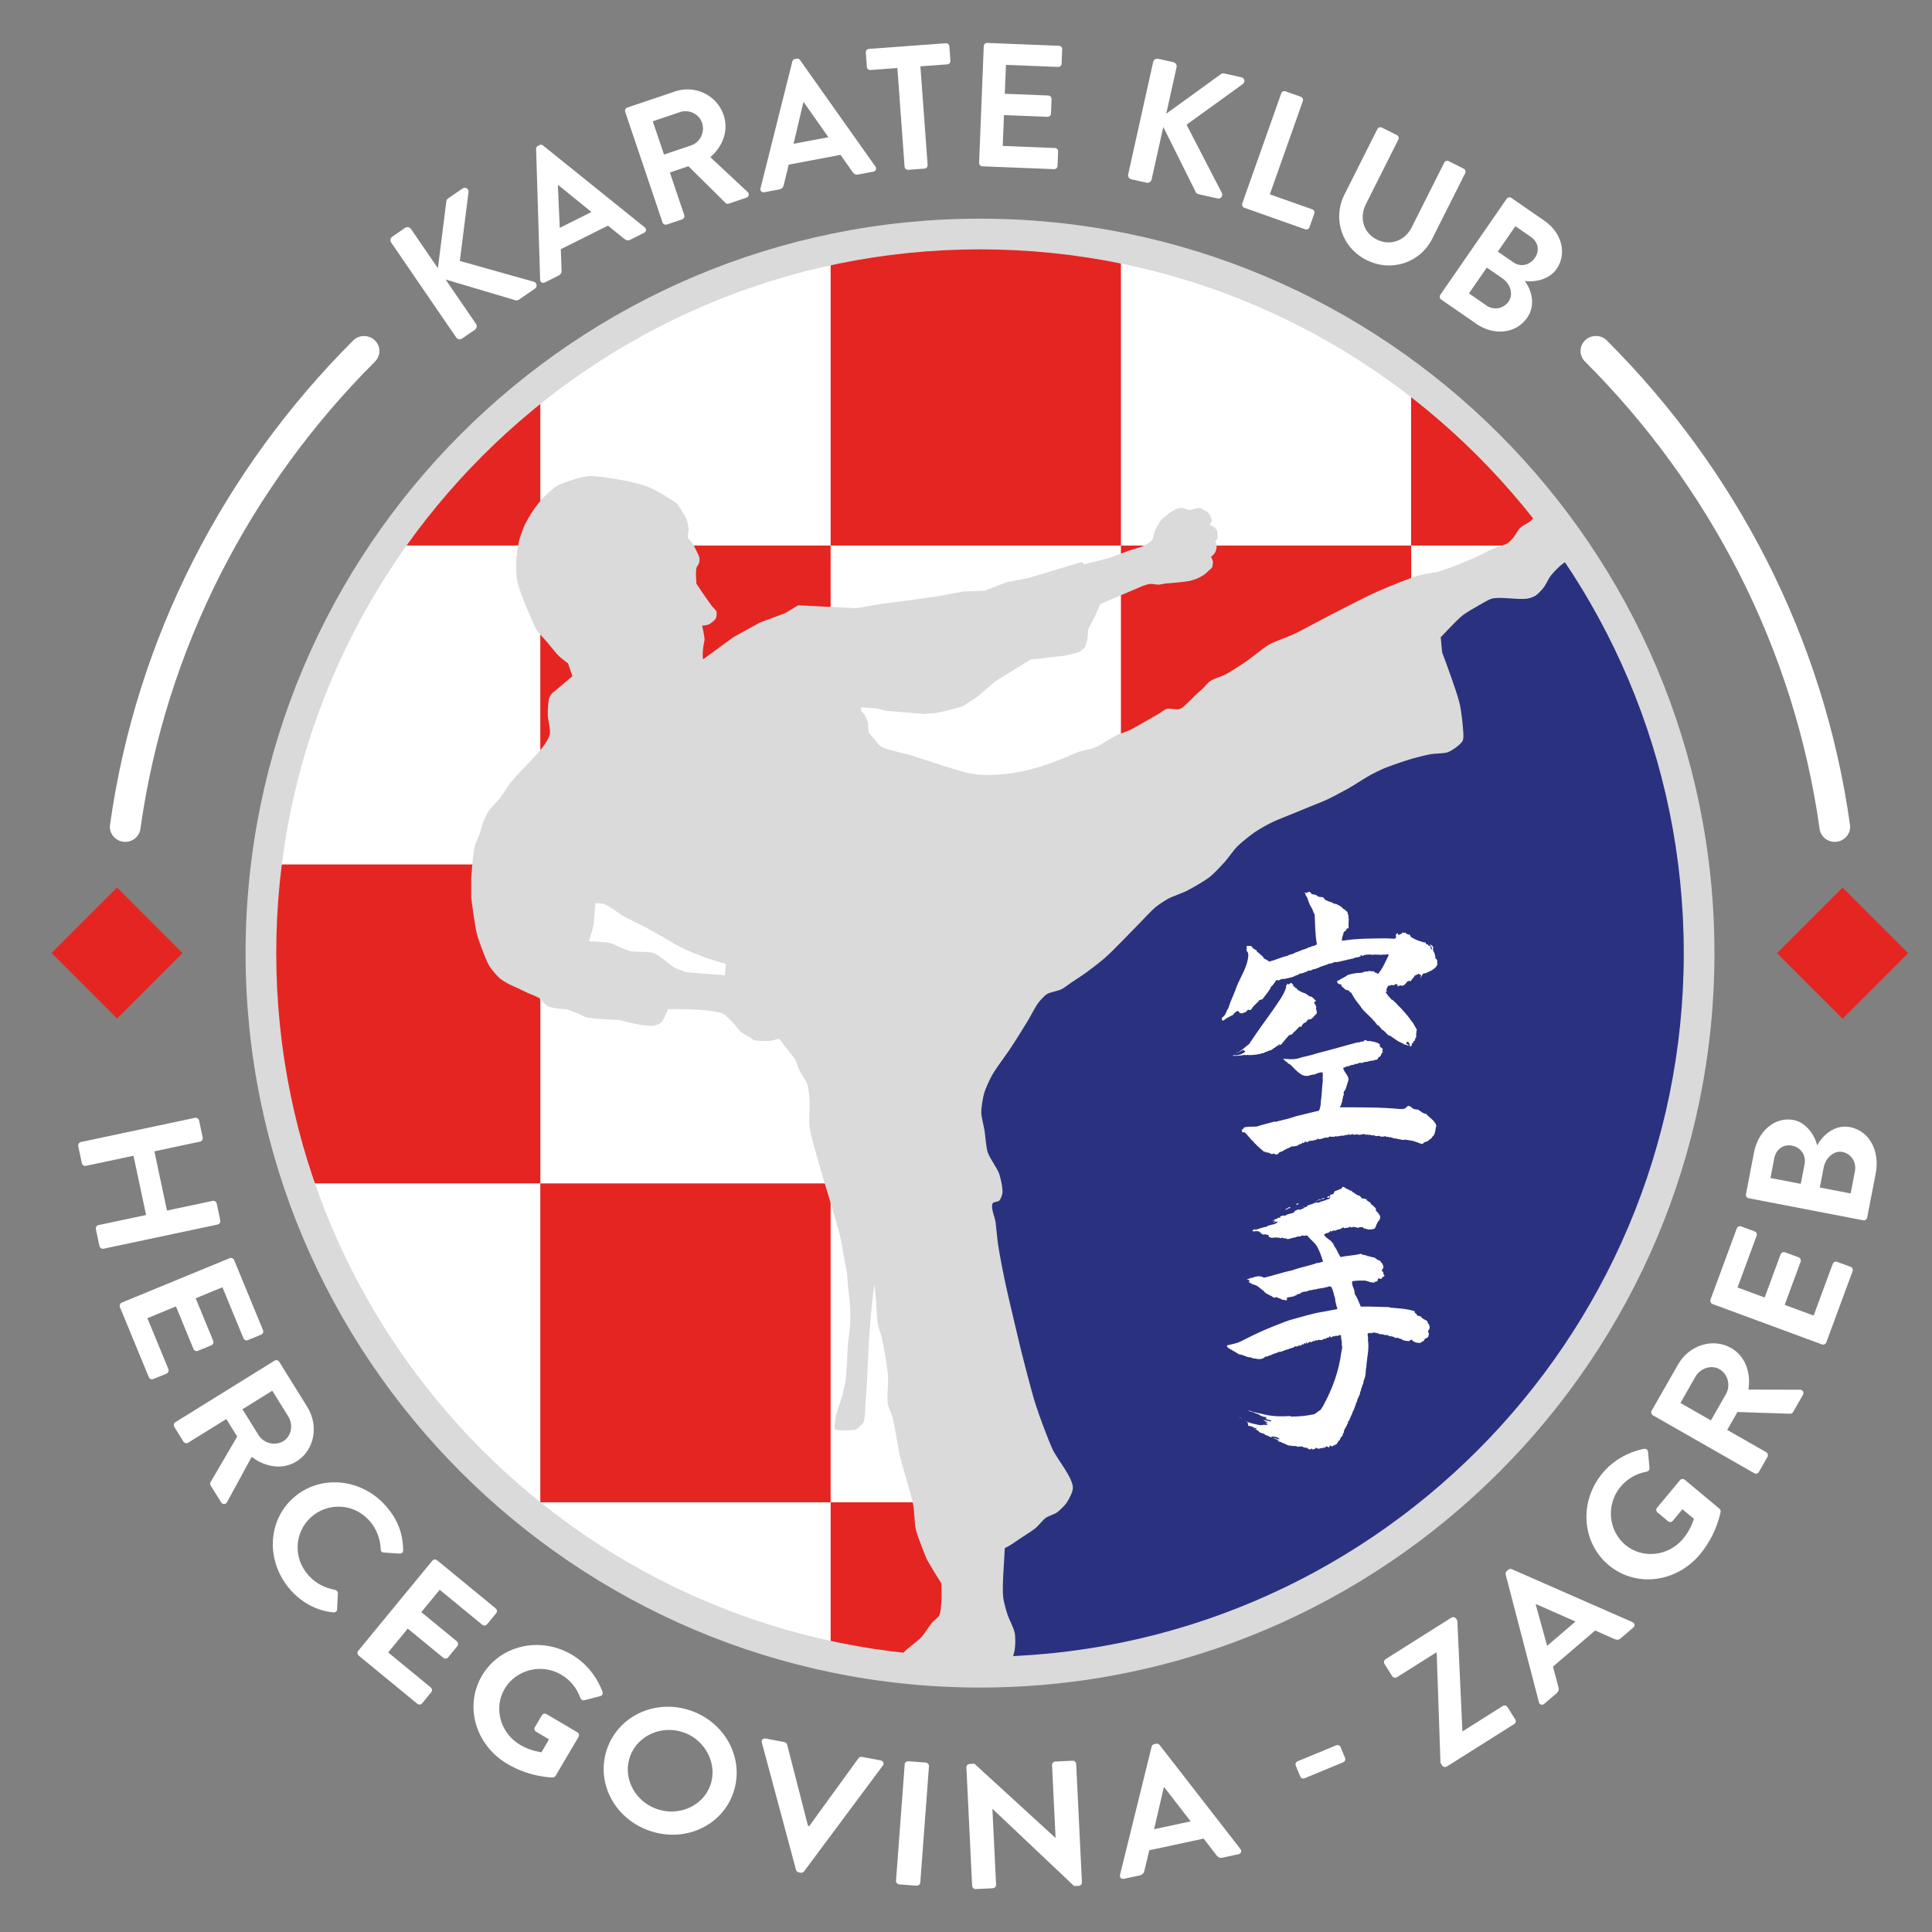 <?xml version="1.0" encoding="utf-8"?>
<!-- Generator: Adobe Illustrator 27.6.1, SVG Export Plug-In . SVG Version: 6.00 Build 0)  -->
<svg version="1.1" id="Ebene_1" xmlns="http://www.w3.org/2000/svg" xmlns:xlink="http://www.w3.org/1999/xlink" x="0px" y="0px"
	 viewBox="0 0 500 500" style="enable-background:new 0 0 500 500;" xml:space="preserve">
<rect x="0" y="0" width="500" height="500" fill="#808080" stroke="none"/>
<style type="text/css">
	.st0{clip-path:url(#SVGID_00000083073465788510068740000010074429334838420117_);}
	.st1{fill:#FFFFFF;}
	.st2{fill:#E52521;}
	.st3{fill-rule:evenodd;clip-rule:evenodd;fill:#C8D641;}
	.st4{fill-rule:evenodd;clip-rule:evenodd;fill:#2A327F;}
	.st5{fill:#DADADA;}
	.st6{fill-rule:evenodd;clip-rule:evenodd;fill:#FFFFFF;}
</style>
<g>
	<defs>
		
			<ellipse id="SVGID_1_" transform="matrix(0.707 -0.707 0.707 0.707 -100.132 251.587)" cx="253.626" cy="246.664" rx="186.103" ry="186.103"/>
	</defs>
	<clipPath id="SVGID_00000003071768548142680180000012372367169685696689_">
		<use xlink:href="#SVGID_1_"  style="overflow:visible;"/>
	</clipPath>
	<g style="clip-path:url(#SVGID_00000003071768548142680180000012372367169685696689_);">
		<g id="_220_00000079449355667315193950000010352494868005564570_">
			<path class="st1" d="M252.57,58.162L252.57,58.162
				c-103.289,0-187.798,84.51-187.798,187.798v225.4h375.586V245.971
				C440.357,142.672,355.848,58.162,252.57,58.162z"/>
		</g>
		<g id="_219_00000041983567235344552430000014009317726124521124_">
			<polygon class="st2" points="365.231,471.349 440.357,471.349 440.357,388.802 365.231,388.802 
							"/>
		</g>
		<g id="_218_00000078750111034452002170000017859823614713900729_">
			<polygon class="st2" points="365.231,306.266 290.094,306.266 290.094,388.802 365.231,388.802 
							"/>
		</g>
		<g id="_217_00000093863463389943343260000016588683002640773257_">
			<path class="st2" d="M440.357,245.883c-0.011-7.407-0.452-14.808-1.323-22.164h-73.803
				v82.547h75.126V245.883z"/>
		</g>
		<g id="_216_00000003095683075798010890000003331060937735673227_">
			<polygon class="st2" points="214.968,306.266 290.094,306.266 290.094,223.719 214.968,223.719 
							"/>
		</g>
		<g id="_215_00000157290749723935376290000007535109658981660055_">
			<polygon class="st2" points="214.968,141.183 139.831,141.183 139.831,223.719 214.968,223.719 
							"/>
		</g>
		<g id="_214_00000031916686250103376450000009795085441381497523_">
			<path class="st2" d="M139.831,96.028c-16.681,12.59-31.173,27.842-42.895,45.144h42.895
				V96.028z"/>
		</g>
		<g id="_213_00000060018486998696825840000000232542376958437558_">
			<polygon class="st2" points="365.22,141.183 290.094,141.183 290.094,223.719 365.22,223.719 
							"/>
		</g>
		<g id="_212_00000043433522637135029350000014684729851191275145_">
			<path class="st2" d="M408.192,141.183c-11.748-17.335-26.278-32.611-43.005-45.21v45.21
				H408.192z"/>
		</g>
		<g id="_211_00000129197778769914050530000017017383280809587596_">
			<path class="st2" d="M239.448,58.636c-8.224,0.561-16.402,1.666-24.48,3.308v79.239
				h75.126V61.966c-8.051-1.647-16.203-2.752-24.402-3.308
				c-8.74-0.529-17.504-0.529-26.244,0V58.636z"/>
		</g>
		<g id="_210_00000015322009715513964480000011392301637204472478_">
			<path class="st2" d="M66.117,223.719c-0.885,7.381-1.331,14.808-1.334,22.241v60.295
				h75.06v-82.536H66.117z"/>
		</g>
		<g id="_209_00000115493268820571494970000011365907134192613809_">
			<polygon class="st2" points="214.968,306.266 139.831,306.266 139.831,388.802 214.968,388.802 
							"/>
		</g>
		<g id="_208_00000075137937679324636420000015559727794669082552_">
			<polygon class="st2" points="214.968,471.349 290.094,471.349 290.094,388.802 214.968,388.802 
							"/>
		</g>
		<g id="_207_00000077291299787459331550000003927923407911094962_">
			<polygon class="st2" points="64.772,388.802 64.772,471.349 139.831,471.349 139.831,388.802 
							"/>
		</g>
	</g>
</g>
<g>
	<g>
		<path class="st1" d="M101.237,62.765c-0.335-0.49-0.242-1.163,0.285-1.524l3.316-2.271
			c0.489-0.335,1.188-0.205,1.524,0.285l6.968,10.173l2.166-17.204
			c0.021-0.292,0.118-0.635,0.457-0.867l3.768-2.58
			c0.715-0.49,1.634,0.043,1.531,0.943l-2.247,17.814l19.195,5.397
			c0.712,0.232,0.979,1.267,0.225,1.783l-4.107,2.813
			c-0.377,0.258-0.707,0.262-0.859,0.201l-18.144-5.398l7.871,11.492
			c0.335,0.49,0.205,1.188-0.285,1.524l-3.316,2.271
			c-0.528,0.362-1.188,0.205-1.524-0.285L101.237,62.765z"/>
	</g>
	<g>
		<path class="st1" d="M139.783,72.379l-1.041-33.827c0-0.306,0.102-0.613,0.47-0.796
			l0.408-0.205c0.408-0.205,0.674-0.081,0.919,0.102l26.314,21.19
			c0.511,0.409,0.45,1.103-0.163,1.409l-3.552,1.776
			c-0.613,0.306-1.021,0.205-1.592-0.225l-4.205-3.409l-12.207,6.104l0.204,5.409
			c0.041,0.49-0.122,1.083-0.775,1.408l-3.552,1.777
			C140.395,73.4,139.803,73.032,139.783,72.379z M153.073,54.863l-8.574-6.941
			l-0.123,0.061l0.49,10.983L153.073,54.863z"/>
	</g>
	<g>
		<path class="st1" d="M161.796,28.935c-0.145-0.433,0.069-0.939,0.545-1.099l12.37-4.175
			c5.19-1.752,10.83,0.969,12.567,6.117c1.343,3.979-0.2,8.113-3.451,10.897
			l9.633,8.986c0.492,0.46,0.424,1.254-0.312,1.502l-4.541,1.533
			c-0.39,0.132-0.678-0.012-0.824-0.156l-9.622-9.52l-4.801,1.621l3.723,11.029
			c0.146,0.433-0.112,0.954-0.545,1.099l-3.979,1.343
			c-0.476,0.161-0.954-0.111-1.099-0.545L161.796,28.935z M178.892,37.619
			c2.292-0.773,3.61-3.435,2.792-5.857c-0.773-2.292-3.405-3.524-5.698-2.751
			l-7.05,2.38l2.906,8.607L178.892,37.619z"/>
	</g>
	<g>
		<path class="st1" d="M196.817,48.729l8.243-32.827c0.084-0.295,0.266-0.561,0.67-0.638
			l0.449-0.084c0.448-0.085,0.67,0.106,0.856,0.349l19.523,27.577
			c0.379,0.533,0.131,1.183-0.542,1.311l-3.903,0.738
			c-0.673,0.127-1.037-0.082-1.47-0.651l-3.114-4.429l-13.412,2.536l-1.282,5.26
			c-0.094,0.482-0.413,1.007-1.131,1.143l-3.902,0.738
			C197.128,49.877,196.659,49.363,196.817,48.729z M214.389,35.51l-6.351-9.021
			l-0.135,0.025l-2.53,10.7L214.389,35.51z"/>
	</g>
	<g>
		<path class="st1" d="M232.237,17.604l-6.965,0.51c-0.5,0.037-0.895-0.346-0.928-0.802
			l-0.273-3.733c-0.034-0.456,0.3-0.892,0.802-0.929l19.893-1.456
			c0.501-0.037,0.895,0.346,0.929,0.802l0.273,3.733
			c0.033,0.456-0.301,0.892-0.802,0.929l-6.966,0.51l1.87,25.538
			c0.033,0.456-0.347,0.896-0.802,0.929l-4.234,0.31
			c-0.456,0.033-0.896-0.347-0.929-0.802L232.237,17.604z"/>
	</g>
	<g>
		<path class="st1" d="M254.594,11.943c0.017-0.457,0.399-0.852,0.9-0.833l18.566,0.74
			c0.502,0.019,0.851,0.445,0.832,0.9l-0.147,3.741
			c-0.019,0.456-0.399,0.852-0.901,0.832l-13.503-0.538l-0.298,7.481l11.267,0.45
			c0.456,0.017,0.851,0.445,0.832,0.9l-0.151,3.787
			c-0.019,0.501-0.444,0.85-0.901,0.832l-11.266-0.449l-0.318,7.983l13.501,0.538
			c0.502,0.019,0.851,0.445,0.834,0.901l-0.149,3.74
			c-0.019,0.456-0.399,0.852-0.901,0.832l-18.566-0.74
			c-0.502-0.019-0.85-0.445-0.833-0.901L254.594,11.943z"/>
	</g>
	<g>
		<path class="st1" d="M298.436,16.05c0.128-0.58,0.682-0.97,1.307-0.832l3.922,0.871
			c0.578,0.129,0.96,0.728,0.832,1.307l-2.675,12.029l14.04-10.158
			c0.229-0.183,0.545-0.346,0.946-0.257l4.455,0.991
			c0.847,0.188,1.086,1.222,0.357,1.762l-14.54,10.514l9.157,17.699
			c0.318,0.677-0.258,1.579-1.148,1.381l-4.858-1.08
			c-0.444-0.1-0.673-0.337-0.733-0.49l-8.438-16.931l-3.022,13.589
			c-0.128,0.58-0.727,0.961-1.307,0.832l-3.922-0.871
			c-0.622-0.139-0.96-0.728-0.832-1.307L298.436,16.05z"/>
	</g>
	<g>
		<path class="st1" d="M331.582,24.165c0.153-0.43,0.634-0.696,1.109-0.528l3.958,1.402
			c0.43,0.152,0.68,0.677,0.529,1.107l-8.547,24.145l10.976,3.885
			c0.473,0.168,0.68,0.677,0.527,1.108l-1.248,3.529
			c-0.153,0.43-0.634,0.696-1.109,0.528l-15.752-5.576
			c-0.473-0.168-0.68-0.677-0.527-1.107L331.582,24.165z"/>
	</g>
	<g>
		<path class="st1" d="M356.464,33.398c0.205-0.408,0.756-0.591,1.165-0.386l3.875,1.948
			c0.45,0.226,0.591,0.757,0.386,1.165l-8.386,16.686
			c-1.743,3.468-0.75,7.39,2.799,9.175c3.549,1.783,7.329,0.26,9.053-3.166
			l8.407-16.728c0.205-0.408,0.715-0.611,1.165-0.386l3.875,1.948
			c0.409,0.205,0.591,0.757,0.386,1.165l-8.529,16.972
			c-3.117,6.201-10.576,8.739-17.022,5.498c-6.407-3.219-8.82-10.719-5.703-16.92
			L356.464,33.398z"/>
	</g>
	<g>
		<path class="st1" d="M389.93,51.438c0.26-0.375,0.795-0.506,1.208-0.22l8.601,5.944
			c4.468,3.089,5.846,8.482,3.121,12.425c-1.999,2.892-5.922,3.511-8.258,3.117
			c1.549,2.014,3.039,6.041,0.651,9.497c-2.908,4.206-8.615,4.756-13.197,1.59
			l-9.089-6.282c-0.413-0.286-0.479-0.832-0.219-1.207L389.93,51.438z
			 M384.706,79.073c1.878,1.298,4.393,0.871,5.742-1.082
			c1.299-1.878,0.382-4.565-1.572-5.915L384.781,69.246l-4.619,6.685L384.706,79.073z
			 M391.655,67.892c1.915,1.324,4.268,0.73,5.567-1.148
			c1.297-1.878,0.892-4.101-1.023-5.425l-4.02-2.778l-4.542,6.572L391.655,67.892
			z"/>
	</g>
</g>
<g>
	<g>
		<path class="st1" d="M50.484,289.286c0.447-0.095,0.939,0.242,1.039,0.713l0.929,4.373
			c0.11,0.518-0.212,0.981-0.659,1.074l-11.839,2.512l3.259,15.335l11.839-2.512
			c0.447-0.095,0.929,0.196,1.039,0.713l0.92,4.329
			c0.1,0.469-0.212,0.979-0.659,1.074l-29.575,6.275
			c-0.447,0.095-0.939-0.242-1.039-0.713l-0.92-4.327
			c-0.11-0.518,0.212-0.979,0.659-1.074l12.331-2.617l-3.259-15.335
			l-12.331,2.617c-0.447,0.095-0.929-0.196-1.039-0.713l-0.929-4.375
			c-0.1-0.469,0.212-0.979,0.659-1.074L50.484,289.286z"/>
	</g>
	<g>
		<path class="st1" d="M59.45,325.609c0.422-0.174,0.948,0.025,1.15,0.514l7.458,18.098
			c0.202,0.488-0.032,1-0.454,1.175l-3.462,1.425
			c-0.423,0.174-0.949-0.025-1.15-0.514l-5.424-13.162l-6.925,2.851l4.526,10.983
			c0.183,0.444-0.032,1-0.454,1.175l-3.505,1.442
			c-0.464,0.192-0.967-0.07-1.15-0.514l-4.526-10.983l-7.388,3.043l5.424,13.16
			c0.202,0.49-0.032,1.002-0.454,1.177l-3.463,1.425
			c-0.422,0.174-0.948-0.025-1.15-0.514L31.045,338.292
			c-0.202-0.488,0.032-1,0.454-1.175L59.45,325.609z"/>
	</g>
	<g>
		<path class="st1" d="M71.061,352.133c0.389-0.24,0.94-0.132,1.219,0.318l7.26,11.687
			c3.046,4.902,1.809,11.218-2.809,14.083c-3.57,2.216-8.027,1.529-11.594-1.182
			l-6.378,11.714c-0.327,0.599-1.125,0.698-1.557,0.004l-2.665-4.29
			c-0.229-0.368-0.161-0.694-0.057-0.87l6.907-11.817l-2.818-4.534l-9.894,6.139
			c-0.388,0.24-0.965,0.091-1.219-0.318l-2.335-3.759
			c-0.279-0.45-0.134-0.994,0.255-1.235L71.061,352.133z M66.884,371.368
			c1.345,2.165,4.298,2.939,6.471,1.59c2.057-1.276,2.596-4.214,1.25-6.381
			l-4.137-6.659l-7.721,4.792L66.884,371.368z"/>
	</g>
	<g>
		<path class="st1" d="M99.788,389.668c3.228,3.633,4.467,7.227,4.558,11.52
			c0.015,0.566-0.395,0.93-0.924,0.886l-4.1-0.283
			c-0.497-0.01-0.816-0.368-0.799-0.899c-0.079-2.63-1.118-5.311-2.908-7.325
			c-4.09-4.602-10.778-4.772-15.079-0.954c-4.267,3.792-4.817,10.456-0.727,15.058
			c1.917,2.158,4.331,3.293,6.834,3.772c0.495,0.076,0.812,0.502,0.8,0.899
			l-0.204,4.17c0.016,0.5-0.491,0.822-0.954,0.781
			c-4.426-0.442-8.232-2.596-11.076-5.794c-6.39-7.192-6.108-17.801,0.719-23.864
			S93.397,382.478,99.788,389.668z"/>
	</g>
	<g>
		<path class="st1" d="M111.887,403.904c0.291-0.353,0.848-0.426,1.257-0.091l15.126,12.427
			c0.409,0.335,0.445,0.896,0.155,1.248l-2.377,2.892
			c-0.29,0.353-0.848,0.425-1.257,0.089l-11-9.037l-4.754,5.782l9.18,7.541
			c0.371,0.304,0.445,0.897,0.155,1.25l-2.406,2.925
			c-0.319,0.388-0.885,0.395-1.257,0.091l-9.18-7.543l-5.072,6.17l11,9.037
			c0.409,0.337,0.446,0.898,0.156,1.25l-2.378,2.89
			c-0.29,0.353-0.848,0.426-1.256,0.091l-15.126-12.427
			c-0.409-0.335-0.446-0.896-0.156-1.248L111.887,403.904z"/>
	</g>
	<g>
		<path class="st1" d="M147.975,428.225c3.73,2.196,6.482,5.674,7.955,9.615
			c0.146,0.51-0.09,1.006-0.607,1.126l-4.076,1.045
			c-0.517,0.118-0.89-0.101-1.077-0.636c-0.901-2.545-2.634-4.625-4.913-5.969
			c-5.18-3.051-11.761-1.258-14.657,3.66
			c-2.874,4.879-1.205,11.427,4.016,14.504c2.32,1.367,4.496,1.747,5.51,1.921
			l1.969-3.344l-3.315-1.954c-0.456-0.267-0.602-0.777-0.37-1.171l1.831-3.109
			c0.254-0.432,0.772-0.552,1.227-0.283l7.955,4.687
			c0.414,0.244,0.537,0.793,0.305,1.186l-5.932,10.072
			c-0.185,0.314-0.467,0.415-0.702,0.434c0,0-5.774,0.043-11.782-3.497
			c-8.245-4.858-11.214-14.98-6.58-22.849
			C129.369,425.795,139.729,423.368,147.975,428.225z"/>
	</g>
	<g>
		<path class="st1" d="M179.156,442.847c9.02,3.35,13.676,12.92,10.496,21.48
			c-3.181,8.558-12.925,12.683-21.945,9.334
			c-9.02-3.35-13.662-12.817-10.481-21.377
			C160.405,443.723,170.136,439.498,179.156,442.847z M169.774,468.098
			c5.683,2.111,12.011-0.556,14.014-5.949c2.004-5.393-1.017-11.627-6.699-13.738
			c-5.683-2.111-11.997,0.657-14.001,6.05
			C161.084,459.853,164.091,465.987,169.774,468.098z"/>
	</g>
	<g>
		<path class="st1" d="M197.156,450.948c-0.173-0.636,0.316-1.148,1.025-1.014l4.819,0.919
			c0.425,0.081,0.657,0.403,0.709,0.646l5.399,21.017l0.331,0.062l12.744-17.561
			c0.138-0.207,0.472-0.423,0.898-0.341l4.819,0.917
			c0.709,0.136,0.976,0.791,0.582,1.32l-20.396,27.4
			c-0.194,0.242-0.472,0.421-0.898,0.341l-0.473-0.091
			c-0.425-0.081-0.618-0.349-0.708-0.646L197.156,450.948z"/>
	</g>
	<g>
		<path class="st1" d="M234.134,456.612c0.034-0.456,0.496-0.834,0.976-0.797l4.462,0.331
			c0.479,0.037,0.88,0.479,0.847,0.932l-2.247,30.137
			c-0.033,0.456-0.496,0.834-0.975,0.797l-4.462-0.331
			c-0.48-0.037-0.881-0.479-0.847-0.932L234.134,456.612z"/>
	</g>
	<g>
		<path class="st1" d="M250.1,457.368c-0.022-0.456,0.393-0.843,0.872-0.866l1.201-0.058
			l20.963,19.193l0.048-0.002l-0.915-18.84c-0.021-0.456,0.343-0.886,0.872-0.911
			l4.42-0.215c0.479-0.023,0.932,0.366,0.954,0.824l1.489,30.698
			c0.021,0.457-0.394,0.843-0.874,0.866l-1.151,0.056l-21.095-19.962l-0.048,0.002
			l0.95,19.613c0.023,0.457-0.341,0.886-0.87,0.911l-4.371,0.213
			c-0.481,0.023-0.932-0.366-0.955-0.824L250.1,457.368z"/>
	</g>
	<g>
		<path class="st1" d="M289.853,485.234l8.186-33.183c0.083-0.299,0.271-0.572,0.696-0.663
			l0.469-0.101c0.471-0.101,0.708,0.081,0.905,0.32l20.93,26.941
			c0.407,0.52,0.155,1.181-0.551,1.332l-4.094,0.876
			c-0.706,0.151-1.091-0.045-1.555-0.599l-3.338-4.329l-14.065,3.016l-1.27,5.315
			c-0.093,0.487-0.421,1.025-1.173,1.186l-4.092,0.878
			C290.196,486.375,289.694,485.875,289.853,485.234z M308.134,471.368l-6.81-8.814
			l-0.142,0.031l-2.504,10.811L308.134,471.368z"/>
	</g>
	<g>
		<path class="st1" d="M336.515,459.78l-1.169-2.826
			c-0.192-0.465,0.023-0.95,0.512-1.151l9.909-4.1
			c0.488-0.202,0.983-0.012,1.175,0.452l1.169,2.828
			c0.174,0.421-0.041,0.905-0.529,1.109l-9.909,4.1
			C337.184,460.392,336.69,460.202,336.515,459.78z"/>
	</g>
	<g>
		<path class="st1" d="M372.794,456.213l-0.979-28.422l-0.099-0.153l-10.169,6.412
			c-0.407,0.256-0.992,0.14-1.235-0.246l-2.022-3.204
			c-0.244-0.388-0.097-0.965,0.31-1.221l17.004-10.724
			c0.405-0.258,0.991-0.142,1.235,0.246l0.316,0.502l1.312,28.588l0.05,0.078
			l10.373-6.542c0.446-0.283,0.991-0.14,1.235,0.246l2.022,3.206
			c0.242,0.386,0.136,0.938-0.31,1.221l-17.371,10.954
			c-0.407,0.256-0.991,0.14-1.235-0.246L372.794,456.213z"/>
	</g>
	<g>
		<path class="st1" d="M398.281,440.558l-8.616-33.07
			c-0.068-0.302-0.035-0.632,0.295-0.913l0.364-0.314
			c0.366-0.312,0.661-0.264,0.948-0.149l31.227,13.703
			c0.605,0.262,0.7,0.963,0.151,1.433l-3.177,2.722
			c-0.549,0.471-0.983,0.481-1.654,0.215l-4.995-2.214l-10.921,9.355l1.415,5.278
			c0.151,0.473,0.118,1.101-0.465,1.601l-3.179,2.724
			C399.126,441.397,398.447,441.196,398.281,440.558z M407.738,419.654l-10.183-4.499
			l-0.11,0.093l2.95,10.696L407.738,419.654z"/>
	</g>
	<g>
		<path class="st1" d="M414.727,381.251c2.77-3.326,6.645-5.482,10.772-6.298
			c0.525-0.062,0.977,0.252,1.012,0.781l0.372,4.191
			c0.035,0.529-0.242,0.861-0.801,0.96c-2.656,0.479-4.988,1.853-6.68,3.885
			c-3.848,4.619-3.14,11.406,1.243,15.058c4.35,3.625,11.08,3.036,14.957-1.621
			c1.723-2.068,2.45-4.154,2.786-5.127l-2.981-2.485l-2.462,2.956
			c-0.339,0.407-0.866,0.469-1.217,0.176l-2.77-2.309
			c-0.386-0.322-0.421-0.851-0.081-1.258l5.908-7.095
			c0.306-0.37,0.868-0.401,1.219-0.111l8.979,7.482
			c0.281,0.235,0.333,0.529,0.316,0.764c0,0-0.89,5.707-5.352,11.065
			c-6.124,7.353-16.589,8.647-23.605,2.801
			C409.326,399.222,408.603,388.603,414.727,381.251z"/>
	</g>
	<g>
		<path class="st1" d="M427.765,366.272c-0.397-0.227-0.562-0.764-0.3-1.223l6.827-11.947
			c2.863-5.011,9.008-6.93,13.726-4.234c3.648,2.084,5.166,6.331,4.476,10.758
			l13.34,0.031c0.682,0.002,1.15,0.657,0.744,1.369l-2.506,4.385
			c-0.215,0.376-0.531,0.471-0.739,0.465l-13.68-0.45l-2.65,4.637l10.109,5.777
			c0.397,0.227,0.539,0.806,0.3,1.225l-2.196,3.842
			c-0.262,0.459-0.81,0.589-1.206,0.362L427.765,366.272z M446.676,360.79
			c1.264-2.214,0.539-5.178-1.683-6.447c-2.101-1.2-4.943-0.275-6.209,1.938
			l-3.889,6.808l7.89,4.509L446.676,360.79z"/>
	</g>
	<g>
		<path class="st1" d="M443.181,337.471c-0.428-0.159-0.68-0.661-0.496-1.157
			l6.779-18.369c0.184-0.496,0.702-0.715,1.13-0.556l3.512,1.297
			c0.428,0.157,0.68,0.661,0.498,1.157l-4.931,13.358l7.023,2.594l4.115-11.148
			c0.167-0.45,0.702-0.715,1.13-0.556l3.555,1.312
			c0.471,0.174,0.663,0.706,0.496,1.157l-4.113,11.148l7.494,2.766l4.931-13.358
			c0.182-0.496,0.702-0.715,1.13-0.558l3.511,1.297
			c0.428,0.159,0.682,0.663,0.498,1.159l-6.781,18.367
			c-0.182,0.496-0.702,0.715-1.13,0.556L443.181,337.471z"/>
	</g>
	<g>
		<path class="st1" d="M452.534,310.098c-0.448-0.087-0.779-0.543-0.678-1.062
			l2.088-10.813c1.086-5.62,5.509-9.274,10.216-8.366
			c3.452,0.665,5.567,4.158,6.126,6.568c1.245-2.357,4.367-5.527,8.492-4.732
			c5.021,0.965,7.775,6.199,6.663,11.958l-2.206,11.427
			c-0.099,0.52-0.576,0.82-1.024,0.735L452.534,310.098z M467.013,301.328
			c0.465-2.41-1.008-4.408-3.251-4.838c-2.241-0.432-4.129,0.919-4.594,3.326
			l-0.975,5.054l7.845,1.51L467.013,301.328z M480.051,303.152
			c0.456-2.361-0.928-4.586-3.259-5.036c-2.241-0.43-4.356,1.611-4.831,4.067
			l-0.992,5.147l7.979,1.535L480.051,303.152z"/>
	</g>
</g>
<g>
	
		<rect x="464.946" y="234.663" transform="matrix(0.707 -0.707 0.707 0.707 -34.726 409.491)" class="st2" width="23.982" height="24.002"/>
</g>
<g>
	
		<rect x="18.324" y="234.663" transform="matrix(0.707 -0.707 0.707 0.707 -165.539 93.682)" class="st2" width="23.982" height="24.002"/>
</g>
<g>
	<g>
		<path class="st1" d="M97.371,88.485v-0c-1.464-1.858-4.282-2.05-5.96-0.374
			c-33.377,33.343-56.15,76.895-62.938,125.372
			c-0.325,2.324,1.553,4.392,3.948,4.392h0c1.989,0,3.649-1.447,3.92-3.377
			c6.556-46.748,28.518-88.751,60.701-120.914
			C98.434,92.193,98.585,90.026,97.371,88.485z"/>
	</g>
	<g>
		<path class="st1" d="M409.864,88.469L409.864,88.469c-1.214,1.541-1.062,3.708,0.328,5.098
			c32.191,32.165,54.159,74.174,60.717,120.93
			c0.271,1.93,1.931,3.377,3.92,3.377l0,0c2.395,0,4.274-2.068,3.948-4.392
			c-6.789-48.484-29.568-92.043-62.954-125.388
			C414.146,86.419,411.328,86.612,409.864,88.469z"/>
	</g>
</g>
<g>
	<polygon class="st3" points="402.414,134.868 402.414,134.868 402.422,134.878 	"/>
</g>
<g>
	<path class="st3" d="M403.923,136.914c0.299,0.407,0.599,0.814,0.893,1.224
		C404.521,137.728,404.222,137.321,403.923,136.914z"/>
</g>
<g>
	<path class="st3" d="M410.715,146.844c0.163,0.256,0.32,0.516,0.482,0.772
		C411.035,147.36,410.878,147.1,410.715,146.844z"/>
</g>
<g>
	<path class="st3" d="M369.03,392.666c-0.005,0.004-0.01,0.009-0.016,0.013
		C369.02,392.675,369.025,392.67,369.03,392.666z"/>
</g>
<g>
	<path class="st3" d="M375.944,386.918c-0.03,0.026-0.06,0.054-0.091,0.081
		C375.883,386.971,375.914,386.944,375.944,386.918z"/>
</g>
<g>
	<path class="st3" d="M379.31,383.906c-0.049,0.045-0.096,0.091-0.145,0.136
		C379.214,383.997,379.261,383.952,379.31,383.906z"/>
</g>
<g>
	<path class="st3" d="M382.589,380.828c-0.061,0.058-0.121,0.119-0.182,0.178
		C382.468,380.947,382.528,380.886,382.589,380.828z"/>
</g>
<g>
	<path class="st3" d="M372.522,389.833c-0.018,0.015-0.036,0.031-0.054,0.046
		C372.485,389.864,372.504,389.848,372.522,389.833z"/>
</g>
<g>
	<path class="st3" d="M406.229,140.135c0.301,0.432,0.603,0.866,0.901,1.301
		C406.832,141.001,406.53,140.567,406.229,140.135z"/>
</g>
<g>
	<path class="st3" d="M408.502,143.457c0.286,0.43,0.568,0.862,0.851,1.294
		C409.07,144.318,408.789,143.886,408.502,143.457z"/>
</g>
<g>
	<path class="st3" d="M408.627,349.682c-0.168,0.251-0.33,0.506-0.498,0.757
		C408.298,350.188,408.459,349.933,408.627,349.682z"/>
</g>
<g>
	<path class="st3" d="M397.88,364.239c-0.13,0.159-0.256,0.321-0.387,0.48
		C397.624,364.56,397.75,364.398,397.88,364.239z"/>
</g>
<g>
	<path class="st3" d="M394.972,367.717c-0.114,0.133-0.226,0.269-0.34,0.401
		C394.746,367.986,394.857,367.849,394.972,367.717z"/>
</g>
<g>
	<path class="st3" d="M391.997,371.103c-0.103,0.114-0.204,0.232-0.308,0.347
		C391.793,371.335,391.894,371.218,391.997,371.103z"/>
</g>
<g>
	<path class="st3" d="M406.075,353.414c-0.162,0.23-0.318,0.464-0.481,0.695
		C405.757,353.878,405.913,353.644,406.075,353.414z"/>
</g>
<g>
	<path class="st3" d="M413.487,341.979c-0.186,0.311-0.366,0.626-0.554,0.936
		C413.122,342.605,413.301,342.29,413.487,341.979z"/>
</g>
<g>
	<path class="st3" d="M411.101,345.864c-0.176,0.281-0.348,0.564-0.527,0.844
		C410.754,346.428,410.925,346.145,411.101,345.864z"/>
</g>
<g>
	<path class="st3" d="M400.699,360.697c-0.142,0.183-0.28,0.369-0.424,0.552
		C400.419,361.066,400.557,360.881,400.699,360.697z"/>
</g>
<g>
	<path class="st3" d="M403.437,357.08c-0.155,0.211-0.305,0.424-0.461,0.633
		C403.132,357.504,403.282,357.291,403.437,357.08z"/>
</g>
<g>
	<path class="st3" d="M385.802,377.663c-0.075,0.077-0.15,0.155-0.225,0.232
		C385.652,377.818,385.727,377.74,385.802,377.663z"/>
</g>
<g>
	<path class="st3" d="M388.94,374.42c-0.09,0.095-0.178,0.193-0.269,0.289
		C388.761,374.614,388.849,374.516,388.94,374.42z"/>
</g>
<g>
	<path class="st4" d="M388.671,374.709c0.091-0.096,0.179-0.194,0.269-0.289
		c0.927-0.981,1.845-1.969,2.75-2.97c0.104-0.115,0.205-0.232,0.308-0.347
		c0.888-0.987,1.767-1.98,2.634-2.986c0.114-0.132,0.225-0.269,0.34-0.401
		c0.849-0.991,1.692-1.988,2.521-2.997c0.131-0.16,0.257-0.321,0.387-0.48
		c0.808-0.99,1.609-1.983,2.396-2.989c0.144-0.184,0.282-0.369,0.424-0.552
		c0.767-0.988,1.529-1.981,2.277-2.984c0.156-0.209,0.306-0.422,0.461-0.633
		c0.727-0.984,1.449-1.972,2.158-2.971c0.163-0.231,0.319-0.465,0.481-0.695
		c0.692-0.986,1.38-1.975,2.053-2.976c0.168-0.25,0.331-0.506,0.498-0.757
		c0.657-0.987,1.31-1.975,1.948-2.973c0.179-0.28,0.35-0.563,0.527-0.844
		c0.618-0.978,1.233-1.958,1.832-2.949c0.188-0.31,0.368-0.625,0.554-0.936
		c0.579-0.969,1.156-1.938,1.719-2.919c0.191-0.334,0.375-0.674,0.565-1.01
		c0.544-0.964,1.088-1.929,1.616-2.903c0.196-0.362,0.383-0.731,0.577-1.096
		c0.509-0.955,1.018-1.91,1.511-2.875c0.201-0.394,0.392-0.794,0.591-1.189
		c0.473-0.943,0.947-1.885,1.404-2.838c0.204-0.424,0.397-0.854,0.598-1.28
		c0.438-0.931,0.879-1.863,1.303-2.803c0.204-0.453,0.398-0.911,0.598-1.367
		c0.406-0.92,0.814-1.84,1.205-2.767c0.205-0.487,0.399-0.98,0.6-1.469
		c0.372-0.904,0.748-1.808,1.107-2.719c0.202-0.516,0.392-1.037,0.591-1.556
		c0.342-0.892,0.688-1.784,1.016-2.684c0.198-0.543,0.383-1.092,0.576-1.637
		c0.313-0.882,0.63-1.762,0.929-2.65c0.195-0.575,0.375-1.156,0.564-1.734
		c0.284-0.866,0.571-1.731,0.841-2.602c0.185-0.598,0.357-1.203,0.536-1.804
		c0.257-0.858,0.519-1.714,0.764-2.577c0.175-0.622,0.337-1.25,0.508-1.875
		c0.23-0.85,0.468-1.698,0.688-2.552c0.167-0.652,0.318-1.31,0.479-1.964
		c0.204-0.835,0.415-1.667,0.609-2.505c0.157-0.68,0.296-1.364,0.446-2.046
		c0.179-0.822,0.366-1.641,0.535-2.468c0.143-0.701,0.269-1.408,0.405-2.112
		c0.156-0.813,0.32-1.623,0.465-2.439c0.132-0.738,0.246-1.483,0.368-2.224
		c0.131-0.789,0.27-1.575,0.392-2.367c0.117-0.772,0.216-1.55,0.325-2.324
		c0.107-0.768,0.223-1.534,0.321-2.306c0.103-0.809,0.187-1.623,0.279-2.436
		c0.084-0.743,0.178-1.483,0.254-2.228c0.087-0.862,0.154-1.73,0.229-2.596
		c0.061-0.702,0.133-1.4,0.186-2.103c0.07-0.919,0.119-1.843,0.175-2.764
		c0.04-0.657,0.091-1.311,0.124-1.969c0.049-0.969,0.077-1.944,0.111-2.917
		c0.022-0.616,0.054-1.23,0.069-1.848c0.04-1.592,0.061-3.19,0.061-4.792
		c0-1.477-0.022-2.949-0.056-4.418c-0.011-0.468-0.03-0.933-0.043-1.4
		c-0.031-1.011-0.068-2.02-0.116-3.027c-0.024-0.532-0.053-1.064-0.082-1.597
		c-0.054-0.965-0.115-1.928-0.183-2.89c-0.036-0.512-0.07-1.025-0.111-1.536
		c-0.086-1.094-0.186-2.185-0.29-3.273c-0.035-0.358-0.064-0.717-0.1-1.075
		c-0.146-1.422-0.308-2.839-0.486-4.252c-0.052-0.408-0.111-0.814-0.165-1.223
		c-0.135-1.017-0.276-2.033-0.426-3.046c-0.08-0.538-0.167-1.074-0.251-1.611
		c-0.141-0.891-0.288-1.779-0.442-2.666c-0.096-0.556-0.193-1.112-0.295-1.667
		c-0.164-0.9-0.338-1.798-0.516-2.693c-0.101-0.509-0.198-1.019-0.302-1.526
		c-0.266-1.279-0.542-2.553-0.833-3.822c-0.09-0.393-0.186-0.784-0.279-1.176
		c-0.246-1.043-0.498-2.083-0.76-3.118c-0.144-0.565-0.296-1.127-0.444-1.69
		c-0.211-0.795-0.425-1.59-0.645-2.381c-0.168-0.604-0.341-1.207-0.514-1.808
		c-0.219-0.757-0.444-1.51-0.672-2.262c-0.182-0.599-0.363-1.198-0.551-1.794
		c-0.253-0.803-0.515-1.601-0.779-2.399c-0.174-0.53-0.343-1.062-0.523-1.589
		c-0.418-1.229-0.849-2.452-1.292-3.669c-0.221-0.606-0.451-1.209-0.679-1.812
		c-0.257-0.686-0.515-1.373-0.781-2.055c-0.253-0.649-0.51-1.293-0.77-1.937
		c-0.254-0.632-0.511-1.262-0.772-1.891c-0.273-0.657-0.547-1.312-0.827-1.966
		c-0.262-0.61-0.53-1.217-0.798-1.824c-0.289-0.655-0.577-1.312-0.872-1.963
		c-0.282-0.619-0.574-1.231-0.862-1.844c-0.558-1.192-1.129-2.377-1.713-3.554
		c-0.269-0.543-0.534-1.088-0.809-1.628c-0.347-0.683-0.703-1.362-1.058-2.041
		c-0.273-0.523-0.547-1.046-0.826-1.567c-0.366-0.683-0.736-1.364-1.11-2.043
		c-0.276-0.5-0.556-0.998-0.836-1.496c-0.388-0.688-0.776-1.376-1.172-2.059
		c-0.261-0.448-0.527-0.892-0.791-1.338c-0.879-1.486-1.777-2.961-2.697-4.421
		c-0.162-0.256-0.319-0.516-0.482-0.772c-0.448-0.702-0.906-1.397-1.362-2.093
		c-0.283-0.432-0.565-0.864-0.851-1.294c-0.452-0.677-0.911-1.35-1.372-2.021
		c-0.298-0.435-0.6-0.869-0.901-1.301c-0.468-0.668-0.938-1.335-1.414-1.996
		c-0.294-0.411-0.594-0.817-0.893-1.224c-0.498-0.681-0.995-1.363-1.501-2.036
		c-0.003-0.003-0.005-0.007-0.007-0.01c-3.049,4.383-6.494,8.556-10.862,11.589
		c-6.261,4.348-13.539,4.577-20.559,6.889c-7.477,2.463-12.282,9.147-17.572,14.617
		c-5.634,5.825-12.057,10.654-18.73,15.23
		c-7.507,5.146-14.711,10.764-22.497,15.493
		c-6.82,4.141-13.892,7.917-20.482,12.425
		c-13.167,9.006-25.236,20.884-35.274,33.258
		c-7.767,9.575-13.455,20.02-15.429,32.318
		c-1.855,11.56-0.92,23.492,1.316,34.931c2.344,11.996,6.489,23.53,8.856,35.497
		c2.507,12.678,3.525,25.575,3.927,38.477c0.49,15.704,0.96,31.479-0.313,47.16
		c43.134-0.266,82.786-15.203,114.219-40.073c0.006-0.004,0.011-0.009,0.016-0.013
		c1.158-0.916,2.303-1.845,3.438-2.787c0.018-0.015,0.036-0.031,0.054-0.046
		c1.121-0.931,2.231-1.876,3.331-2.834c0.03-0.027,0.061-0.055,0.091-0.081
		c1.085-0.946,2.158-1.904,3.221-2.876c0.049-0.045,0.096-0.09,0.145-0.136
		c1.043-0.956,2.077-1.922,3.097-2.9c0.061-0.059,0.121-0.12,0.182-0.178
		c1.006-0.967,2.003-1.943,2.987-2.933c0.075-0.076,0.15-0.155,0.225-0.232
		C386.769,376.689,387.726,375.705,388.671,374.709z"/>
</g>
<g id="XMLID_00000016049564262381669400000012048507292560531647_">
	<path class="st5" d="M261.624,429.999c0.421-0.692,0.865-2.291,0.99-3.094
		c0.168-1.062,0.201-3.25,0-4.312c-0.242-1.251-1.481-3.533-1.874-4.748
		c-0.342-1.063-0.961-3.21-1.101-4.312c-0.352-2.772,0.273-9.558,0.375-12.471
		l0.045-0.42c0,0,1.403-0.658,2.787-1.678c1.27-0.929,3.979-2.519,5.186-3.523
		c0.718-0.592,1.876-2.104,2.639-2.645c0.639-0.449,2.184-0.894,2.825-1.342
		c0.748-0.536,2.085-1.835,2.593-2.595c0.58-0.881,1.633-2.855,1.572-3.899
		c-0.146-2.809-4.119-7.368-5.273-9.924c-1.274-2.799-3.409-8.58-4.356-11.507
		c-1.124-3.474-3.795-14.1-3.795-14.1s-2.975-12.436-3.894-16.601
		c-0.577-2.649-1.63-7.988-2.032-10.67c-0.223-1.455-0.457-4.386-0.651-5.846
		c-0.161-1.228-1.363-3.834-0.742-4.914c0.231-0.388,1.349-0.338,1.669-0.655
		c0.383-0.365,0.771-1.414,0.835-1.939c0.15-1.258-0.423-3.811-0.835-5.009
		c-0.503-1.494-2.469-4.07-2.962-5.569c-0.45-1.359-0.605-4.244-0.833-5.659
		c-0.19-1.163-0.814-3.457-0.834-4.638c-0.02-1.266,0.39-3.79,0.738-5.007
		c0.354-1.218,1.424-3.532,2.041-4.637c0.955-1.722,3.338-4.867,4.444-6.496
		c1.265-1.858,3.643-5.681,4.812-7.608c0.716-1.164,1.938-3.642,2.778-4.728
		c0.474-0.607,1.523-1.774,2.178-2.181c0.84-0.519,2.869-0.816,3.748-1.25
		c0.703-0.35,1.943-1.322,2.595-1.764c0.898-0.606,2.73-1.773,3.611-2.411
		c1.31-0.948,3.884-2.914,5.095-3.985c2.414-2.147,6.839-6.856,9.121-9.141
		c0.99-0.994,2.887-3.095,3.981-3.989c0.762-0.624,2.419-1.712,3.283-2.179
		c1.106-0.593,3.514-1.38,4.634-1.948c1.564-0.794,4.627-2.545,6.019-3.617
		c1.102-0.849,2.997-2.904,3.936-3.94c0.846-0.943,2.298-3.043,3.194-3.945
		c1.033-1.038,3.338-2.867,4.533-3.71c1.071-0.753,3.37-2.024,4.54-2.6
		c1.305-0.636,4.03-1.669,5.374-2.226c1.178-0.486,3.536-1.459,4.72-1.947
		c1.021-0.418,3.077-1.205,4.074-1.67c1.446-0.675,4.259-2.186,5.651-2.969
		c1.438-0.812,4.194-2.642,5.644-3.433c0.836-0.454,2.55-1.305,3.43-1.67
		c1.766-0.731,5.392-1.965,7.223-2.501c1.235-0.366,3.734-0.989,4.995-1.207
		c1.059-0.186,3.243-0.138,4.266-0.468c0.609-0.193,1.71-0.903,2.219-1.294
		c0.479-0.37,1.479-1.156,1.716-1.718c0.372-0.911,0.064-2.962,0-3.944
		c-0.103-1.422-0.478-4.262-0.789-5.656c-0.395-1.709-1.566-5.017-2.133-6.676
		c-0.567-1.661-2.404-6.588-2.404-6.588l-0.371-3.896c0,0,4.092-4.403,5.648-5.658
		c0.89-0.717,2.891-1.847,3.889-2.413c0.928-0.528,2.758-1.7,3.796-1.95
		c2.227-0.535,6.908,0.401,9.17,0c0.531-0.091,1.576-0.447,2.034-0.739
		c0.633-0.409,1.668-1.539,2.128-2.138c0.53-0.677,1.233-2.283,1.76-2.964
		c0.692-0.896,2.281-2.536,3.196-3.203c0.683-0.494,2.264-1.135,3.007-1.529
		c0.314-0.165,0.729-0.396,1.175-0.647c-2.854-4.289-5.878-8.455-9.07-12.482
		c-1.559,1.661-3.493,3.753-3.865,3.944c-0.609,0.319-1.816,1.006-2.317,1.482
		c-0.552,0.534-1.266,1.921-1.756,2.505c-0.318,0.379-0.977,1.126-1.388,1.392
		c-0.877,0.57-2.938,1.073-3.888,1.487c-1.209,0.524-3.524,1.779-4.721,2.319
		c-1.577,0.701-4.776,1.999-6.391,2.595c-0.807,0.295-3.242,1.114-3.242,1.114
		s-3.496,0.515-4.63,0.836c-2.84,0.798-8.316,3.069-11.022,4.264
		c-3.36,1.489-9.873,4.914-13.144,6.588c-2.139,1.096-6.345,3.429-8.521,4.451
		c-1.519,0.713-4.737,1.766-6.201,2.598c-1.426,0.807-3.947,2.935-5.279,3.894
		c-1.435,1.029-4.371,2.973-5.928,3.804c-0.977,0.521-3.154,1.135-4.073,1.763
		c-0.624,0.426-1.582,1.618-2.13,2.132c-0.38,0.361-1.193,1.032-1.573,1.393
		c-0.334,0.318-0.96,0.989-1.297,1.299c-0.691,0.634-1.987,2.091-2.873,2.412
		c-0.801,0.292-2.599-0.232-3.422,0c-0.604,0.17-1.597,0.98-2.129,1.298
		c-1.292,0.757-3.883,2.238-5.191,2.966c-0.549,0.308-1.643,0.943-2.215,1.206
		c-0.815,0.377-2.527,0.92-3.339,1.3c-1.486,0.708-4.215,2.618-5.738,3.249
		c-1.14,0.468-3.624,0.797-4.742,1.306c-7.732,3.512-16.218,6.232-24.945,5.691
		c-0.616-0.037-1.857-0.172-2.458-0.301c-3.973-0.846-11.637-3.57-15.515-4.756
		c-1.971-0.607-6.176-1.283-7.895-2.42c-0.533-0.344-1.227-1.439-1.633-1.924
		c-0.319-0.37-1.074-1.033-1.258-1.484c-0.24-0.588-0.198-2.535-0.198-2.535
		l-0.817-1.936l-1.033-1.219l0.072-0.89l4.108,0.336l2.303,0.594l9.831,0.809
		l3.023-0.239l3.299-0.706l3.655-1l3.675-2.387l4.968-4.224l5.473-3.37
		l3.502-2.153l2.697-0.263l3.366-0.453l2.775-0.261l3.767-0.95l1.443-1.22
		l0.669-2.224l0.208-2.505l1.727-3.35l1.392-3.141l10.846-4.631
		c0,0,1.417-0.524,1.911-0.576c0.584-0.06,1.754,0.212,2.337,0.193
		c0.518-0.024,1.539-0.304,2.054-0.32c0.833-0.026,5.215-0.465,5.887-0.629
		c0.907-0.221,1.874-0.516,2.694-0.966c0.561-0.304,1.512-0.822,1.899-1.323
		c0.199-0.256,1.253-1.008,1.342-1.325c0.06-0.215,0.063-0.557,0.116-0.772
		c0.107-0.47,0.042-0.845-0.15-1.228c-0.113-0.214-0.275-0.615-0.275-0.615
		s0.275-0.301,0.425-0.424c1.094-0.917,1.004-2.318,1.004-2.682
		c0-0.646-0.431-0.844-0.431-0.844s0.656-0.495,0.656-0.975
		c0-0.277,0.08-1.815-0.25-2.146c-0.181-0.183-0.683-0.809-1.186-1.006
		c-0.269-0.109-0.681-0.215-0.681-0.215s0.801-0.73,0.618-1.398
		c-0.228-0.815-0.754-1.561-0.957-1.768c-0.429-0.438-1.082-0.658-1.584-1.012
		c-0.784-0.538-2.806,0.343-3.178,0.366c-0.19,0.007-1.443-0.615-2.413-0.576
		c-1.147,0.052-3.336,1.715-3.639,1.976c-0.33,0.278-1.043,0.774-1.307,1.11
		c-0.231,0.292-1.424,2.401-1.611,2.795c-0.272,0.584-0.413,1.92-0.769,2.454
		c-0.174,0.264-0.696,0.643-0.958,0.819c-0.415,0.278-1.778,0.909-1.778,0.909
		l-3.328,1.025l-5.022,1.87l-6.544,1.652l-0.522-0.61l-13.628,4.087
		l-5.853,1.144l-5.703,2.213l-5.53,0.195l-6.343,1.188l-7.304,1.027l-7.296,0.941
		l-6.742,1.155l-15.025-0.746l-3.318,2.015l-6.609,2.463l-6.795,3.751l-7.886,5.756
		c0,0-0.356-1.57,0.362-4.848c0.159-0.74-0.601-3.863-0.601-3.863
		s1.298-0.123,1.686-0.307c0.555-0.263,1.592-1.045,1.875-1.593
		c0.202-0.395,0.281-1.351,0.144-1.778c-0.132-0.406-0.847-0.97-1.109-1.311
		c-1.087-1.414-4.066-5.859-4.066-5.859l-0.136-2.283c0,0,0.019-1.412,0.15-1.858
		c0.105-0.339,0.572-0.908,0.675-1.248c0.088-0.31,0.156-0.97,0.101-1.287
		c-0.076-0.476-0.542-1.338-0.745-1.77c-0.268-0.554-0.815-1.658-1.162-2.167
		c-0.231-0.343-0.947-0.875-1.073-1.267c-0.169-0.523,0.209-1.634,0.179-2.179
		c-0.039-0.652-0.292-1.952-0.517-2.56c-0.282-0.74-1.149-2.066-1.563-2.73
		c-0.223-0.352-0.646-1.08-0.939-1.379c-0.35-0.347-1.208-0.838-1.614-1.109
		c-0.665-0.434-2.006-1.299-2.704-1.683c-0.835-0.46-2.539-1.325-3.431-1.659
		c-1.118-0.423-3.437-1.015-4.604-1.275c-1.563-0.351-4.727-0.885-6.32-1.089
		c-1.022-0.125-3.079-0.41-4.108-0.337c-1.014,0.073-2.994,0.599-3.968,0.894
		c-1.128,0.349-3.381,1.106-4.396,1.711c-0.873,0.521-2.382,1.909-3.097,2.629
		c-0.714,0.723-2.019,2.294-2.606,3.117c-0.717,1.015-2.007,3.142-2.538,4.263
		c-0.463,0.984-1.212,3.048-1.47,4.105c-0.314,1.265-0.68,3.844-0.745,5.137
		c-0.067,1.289-0.016,3.879,0.229,5.14c0.234,1.205,1.056,3.528,1.48,4.679
		c0.362,0.984,1.213,2.91,1.629,3.871c0.459,1.048,1.28,3.212,1.892,4.18
		c0.6,0.954,2.192,2.586,2.92,3.452c0.724,0.849,2.087,2.625,2.887,3.406
		c0.539,0.528,2.359,1.897,2.359,1.897l1.146,3.305l-1.436,1.223l-1.309,1.111
		l-1.393,1.185c0,0-1.042,0.778-1.308,1.111c-0.195,0.24-0.49,0.797-0.573,1.09
		c-0.309,1.052-0.362,3.267-0.356,4.364c0.001,1.294,0.849,3.92,0.464,5.159
		c-1.029,3.383-6.653,8.265-8.925,10.972c-0.324,0.391-1.021,1.131-1.321,1.532
		c-0.73,0.942-1.953,2.988-2.683,3.928c-0.66,0.857-2.263,2.354-2.858,3.258
		c-0.466,0.708-1.159,2.263-1.464,3.052c-0.278,0.712-0.632,2.21-0.888,2.931
		c-0.244,0.683-0.914,1.976-1.11,2.673c-0.274,0.935-0.645,3.848-0.645,3.848
		l-0.394,4.84l-0.004,5.039c0,0,0.885,6.959,1.434,9.231
		c0.243,1,0.936,2.957,1.301,3.926c0.444,1.159,1.326,3.497,1.984,4.552
		c0.555,0.898,1.931,2.532,2.734,3.227c0.534,0.461,1.77,1.164,2.39,1.494
		c0.53,0.285,1.65,0.742,2.192,0.994c0.669,0.316,1.988,0.965,2.656,1.277
		c0.72,0.332,2.231,0.852,2.893,1.288c0.643,0.436,1.568,1.758,2.244,2.125
		c0.577,0.313,1.904,0.506,2.546,0.612c0.582,0.095,1.766,0.075,2.337,0.196
		c0.74,0.15,2.134,0.757,2.834,1.043c0.556,0.223,1.609,0.84,2.191,0.991
		c2.036,0.524,8.379,0.688,8.379,0.688s4.28,1.061,5.733,1.282
		c0.762,0.115,2.298,0.33,3.062,0.251c0.453-0.047,1.344-0.29,1.744-0.504
		c0.228-0.123,0.627-0.466,0.784-0.668c0.29-0.361,0.864-1.635,0.864-1.635
		l0.614-1.495c0,0,10.972-0.245,14.256,1.167c0.836,0.358,1.931,1.725,2.664,2.441
		c0.492,0.48,1.571,2.036,2.136,2.42c0.496,0.348,1.547,0.959,2.088,1.231
		c0.475,0.236,0.804,0.688,1.321,0.813c0.528,0.128,2.274,0.175,2.817,0.177
		c0.39,0.006,1.165-0.054,1.55-0.114c0.493-0.08,1.931-0.489,1.931-0.489
		l3.998,5.087c0.075,0.117,0.21,0.365,0.274,0.492
		c0.277,0.601,0.652,1.883,0.934,2.483c0.436,0.923,1.692,2.565,2.032,3.527
		c0.346,0.968,0.567,3.047,0.649,4.082c0.14,1.755-0.213,5.3,0,7.046
		c0.257,2.111,1.49,6.204,2.038,8.257c1.402,5.226,4.811,15.507,6.014,20.778
		c0.449,1.958,1.013,5.936,1.483,7.885c0.267,1.106,0.328,4.046,0.485,5.172
		c0.707,5.028,0.763,8.497-0.012,13.513c-0.183,1.178-0.441,9.392-0.744,10.538
		c-0.267,0.982-0.653,2.997-0.932,3.981c-0.239,0.845-0.873,2.493-1.11,3.344
		c-0.189,0.687-0.564,2.075-0.648,2.779c-0.064,0.535-0.202,1.646,0,2.135
		c0.165,0.393,5.259,0.299,5.556,0c0.451-0.453,1.529-1.231,1.804-1.809
		c0.48-0.999,0.414-3.301,0.508-4.404c0.199-2.246,0.434-6.749,0.559-8.999
		c0.104-1.922,0.247-5.776,0.366-7.7c0.117-1.815,0.389-5.426,0.559-7.235
		c0.176-1.883,0.831-7.512,0.831-7.512l0.464,4.359c0,0,0.189,4.611,0.464,6.124
		c0.162,0.899,0.812,2.63,1.016,3.521c0.539,2.385,1.389,7.211,1.59,9.648
		c0.153,1.894-0.333,5.73,0,7.605c0.138,0.807,0.889,2.277,1.11,3.058
		c0.67,2.436,1.393,7.462,1.928,9.93c0.721,3.307,2.904,9.752,3.52,13.077
		c0.29,1.536,0.295,4.697,0.65,6.215c0.471,2.028,2.866,7.797,2.866,7.797
		l1.888,3.21l1.874,2.961c0,0,0.089,3.476,0,4.639
		c-0.072,0.922-0.137,2.821-0.552,3.646c-0.288,0.578-1.402,1.341-1.819,1.829
		c-0.745,0.863-1.959,2.831-2.704,3.702c-0.904,1.052-3.248,2.622-4.225,3.604
		c-0.846,0.84-2.383,2.697-3.371,3.377c-0.308,0.208-0.805,0.44-1.325,0.659
		c7.851,1.01,15.855,1.535,23.981,1.535c1.785,0,3.563-0.031,5.337-0.081
		C259.767,432.083,261.135,430.799,261.624,429.999z M187.6,252.419l-10.011-0.821
		c0,0-2.469-0.85-3.226-1.281c-0.618-0.357-1.67-1.352-2.256-1.76
		c-0.723-0.517-2.148-1.63-2.987-1.916c-1.422-0.476-4.509-0.164-5.972-0.484
		c-0.676-0.153-1.961-0.701-2.601-0.96c-0.656-0.261-1.902-0.962-2.584-1.137
		c-1.342-0.341-5.516-0.453-5.516-0.453l0.516-1.719l0.664-2.535l0.46-5.615
		c0,0,1.608,0.007,2.112,0.174c1.45,0.474,3.866,2.457,5.193,3.205
		c1.431,0.802,4.405,2.21,5.859,2.98c0.848,0.449,2.522,1.379,3.364,1.851
		c1.419,0.798,4.191,2.52,5.652,3.242c1.455,0.719,4.461,1.968,5.986,2.531
		c1.374,0.503,5.589,1.752,5.589,1.752L187.6,252.419z"/>
</g>
<g>
	<path class="st5" d="M253.626,436.737c-104.807,0-190.073-85.267-190.073-190.074
		c0-104.806,85.266-190.072,190.073-190.072c104.806,0,190.073,85.266,190.073,190.072
		C443.699,351.47,358.432,436.737,253.626,436.737z M253.626,64.531
		c-100.429,0-182.133,81.704-182.133,182.132c0,100.43,81.704,182.134,182.133,182.134
		s182.133-81.704,182.133-182.134C435.759,146.235,354.055,64.531,253.626,64.531z"/>
</g>
<g>
	<g>
		<g>
			<path class="st6" d="M339.503,231.39c0.727,0.145,1.211,0.145,1.643,0.677
				c0.339,0.049,0.871,0.096,1.259,0.145c0.143,0.145,0.435,0.434,0.529,0.676
				c0.58,0.194,1.209,0.58,1.741,0.628c0.289,0.29,0.676,0.388,1.113,0.435
				c0.673,0.337,1.398,0.627,1.882,1.305c0.243,0.194,0.63,0.096,0.58,0.483
				c0.727,0.095,0.387,0.822,0.775,1.208c-0.243,0.386,0.192,0.966,0,1.401
				c0,0.678-0.048,1.451,0,2.127c0,0.097,0-0.386-0.243-0.29
				c-0.193,0.097-0.096,0.29-0.336,0.242c0.047,0.677-0.823,0.483-0.775,1.209
				c-0.146,0.435-0.433,1.16-0.387,1.691l0.147,0.146
				c3.624-0.629,7.587-0.581,11.259-0.629l2.271,0.097
				c0.143-0.097,0.29-0.242,0.385-0.338c-0.146-0.29-0.095-0.58-0.049-0.87
				c0.244,0.049,0.196-0.289,0.437-0.192c0.095,0.145,0.095,0.387,0.242,0.482
				l0.482-0.337c0.145,0.192,0.243-0.145,0.387-0.048
				c0.096-0.194-0.047-0.291-0.096-0.436c0.143,0,0.339,0.388,0.578,0.194
				c0.485-0.241,0.725,0.627,1.355,0.435c0.244,0.096,0.341,0.386,0.433,0.627
				c1.114,0.726,2.177,1.113,3.482,1.45c0.626-0.242,0.242,0.87,0.965,0.436
				c-0.096,0.626,0.725,0.29,0.725,0.868c0,0.194,0,0.338,0.096,0.484
				c0.193,0.047,0.143-0.146,0.242-0.194c-0.099-0.482-0.483-0.917-0.676-1.158
				c0.481,0.241,0.969,0.434,0.969,1.014c-0.292,0.724,0.433,1.112,0.433,1.836
				c0.196,0.242,0,0.628,0.196,0.87c0.626,0.339,0.336,0.966,0.432,1.594
				c-0.531,1.16-1.788,1.643-2.852,2.127c-0.288,0.241-0.58-0.048-0.868,0.241
				l-0.676,1.112c0-0.194,0.386-0.773,0-0.967c-0.341,0.194-0.341-0.337-0.679-0.096
				c-0.145,0.386-0.385,0-0.53,0.337c-0.145,0.049-0.435,0.049-0.338,0.338
				c-0.435,0.338-0.677,0.919-1.063,1.256c-0.145-0.434-0.433,0.049-0.725-0.048
				c-0.435,0.579-0.821,1.159-1.498,1.159c-0.436-0.29-0.772,0.194-1.159,0.146
				l0.192-0.387c-0.288,0-0.53-0.386-0.772-0.144v0.095
				c-0.096-0.047-0.096,0.098-0.243,0.146c0-0.048-0.049-0.048-0.143-0.048
				c-0.099,0.192-0.29-0.098-0.485,0c-0.385,0-0.483,0.242-0.919,0.192
				c-0.046,0.098-0.145,0.146-0.096,0.242h0.05
				c-0.387,0.338-0.288,0.678-0.387,1.016l0.288,0.29
				c-0.143,0-0.336-0.146-0.482,0.049c0.387,0.725,0.967,1.352,1.545,1.981
				c0.485,0.048,0.677,0.676,1.114,0.821c0.338,0.581,0.917,0.967,1.352,1.45
				c0.919,1.015,1.887,2.078,2.61,3.189c0.629,0.629,0.919,1.499,1.452,2.273
				c-0.147,0.675-0.195,1.401-0.147,2.028c-0.532,0.242-0.048,0.919-0.677,0.968
				c0.145,0.58-0.773,0.532-0.435,1.063l-0.482,0.435
				c-0.098-0.483-0.146-1.159-0.63-1.352c-0.096,0-0.243,0.047-0.193,0.193
				c0.048,0.144-0.097,0.049-0.147,0.144h-0.049
				c-0.044,0.436,0.633,0.242,0.679,0.726c-0.338,0-0.679-0.338-1.063-0.29
				c-0.631-0.436-1.209-0.579-1.836-0.967l-2.032-1.402l-0.095,0.097
				c-0.675-0.387-1.112-1.256-1.886-1.594c-0.34-0.436-0.678-0.822-0.916-1.112
				c-0.534,0.048-0.487-0.629-0.873-0.725c0-0.436-0.53-0.387-0.628-0.821
				c-0.723-0.678-1.595-1.595-2.318-2.272c-0.195-0.29-0.53-0.58-0.725-0.869
				c0-0.29-0.292-0.29-0.292-0.484c-0.817-0.967-1.592-2.029-2.172-3.19
				c-0.048-0.193-0.339-0.193-0.387-0.193c-0.146-0.772-1.112-0.388-1.449-0.967
				c-0.243-0.29-0.871-0.531-0.775-1.015c-0.289-0.242-0.82,0-0.917-0.434
				h-0.144c0.193-0.29-0.339-0.724,0.338-0.628
				c0.724-0.579,1.547-0.773,2.222-1.353c0.244,0,0.388-0.337,0.628-0.192
				c0.58-0.29,1.259-0.242,1.934-0.435c0.723,0.049,1.4,0,1.98-0.338
				c0.484-0.048,0.919,0.048,1.305-0.242c0.143,0.048,0.143,0.29,0.338,0.193
				c0.099-0.242,0.195,0.048,0.339,0c0.533-0.242,0.485,0.435,1.017,0.338
				l0.433,0.338c1.259-1.45,1.933-3.238,2.804-4.93
				c-0.436-0.434-0.822,0.096-1.257-0.144c-0.967,0.29-2.222-0.146-3.091,0.144
				l-0.099-0.096c-0.674,0-1.69-0.098-2.223,0.29
				c-0.242,0.144-0.626-0.338-0.725,0.046l0.099,0.146
				c-0.048,0-0.099,0.144-0.196,0.096l-0.094-0.096l-0.096,0.096
				c-0.193-0.047-0.435,0.243-0.58,0.145c-0.58-0.048-0.921,0.434-1.45,0.34
				c-0.194,0.144-0.338,0.095-0.58,0.192c-0.385-0.097-0.87,0.387-1.207,0.193
				c-0.243,0.29-0.775,0.097-1.015,0.339c-0.484,0-1.015,0.29-1.356,0.096
				c-0.482,0.144-1.06,0.532-1.545,0.434c-0.918,0.483-1.885,0.581-2.852,1.112
				c-0.096,0.242-0.483-0.096-0.53,0.242c-0.386,0.048-0.966,0.097-1.303,0.435
				l-0.679,0.048c0.047,0-0.046-0.048-0.046-0.048
				c-0.435,0.435-1.162,0.532-1.79,0.773c-0.483-0.096-0.868,0.482-1.353,0.482
				c-0.385,0.145-0.723,0.388-1.063,0.483c-0.965,0.193-1.738,0.485-2.56,0.485
				c-0.483-0.098-0.823,0.626-1.258,0.241c-0.337,0-0.53,0.385-0.629,0.58
				c-0.288,0.434-0.53,0.772-0.965,1.111c-0.484,1.208-1.448,2.127-2.174,3.189
				c-0.338,0.386-1.015,0.05-1.114,0.724c-0.288,0.098-0.385,0.388-0.627,0.532
				c-0.435,0.388-0.822,0.822-1.114,1.304c-0.192,0.435-0.627,0.435-0.965,0.194
				c-0.099,0.241-0.387,0.435-0.628,0.725c-0.435-0.145-0.773,0.532-1.257,0.192
				c-0.143-0.048-0.192,0.145-0.29,0.194c0.244-0.194-0.191-0.435-0.29-0.677
				c-0.626-0.145-0.725,0.386-1.158,0.58c-0.292,0.677-0.872,0.482-1.305,0.967
				c-0.631,0.096-1.015,0.773-1.644,0.917c-0.24-0.29-0.29-0.626-0.048-0.868
				c0.919-0.533,0.919-1.643,1.545-2.368c0.534-1.933,1.5-3.625,2.081-5.46
				c1.11-2.803,2.995-5.363,3.091-8.506c-0.195-0.096-0.048-0.388-0.145-0.531
				c-0.675-0.483-0.05-0.919-0.385-1.546c0.433-0.098,0.818-0.098,1.35,0
				c0.195,0.241,0.34,0.675,0.727,0.724c0.145,0.29,0.725,0.193,0.628,0.628
				c0.097,0.096,0.244,0.242,0.337,0.336c0.195-0.192,0.096,0.098,0.241,0.147
				c0.388,0.434,1.015,0.675,1.211,1.255c0.338,0.339,1.063,0.437,1.351,0.919
				c1.595-0.387,3.19-1.16,4.884-1.545c0.53-0.436,1.303-0.29,1.737-0.726
				c0.725-0.29,1.452-0.483,2.078-0.821c0.387-0.049,0.92-0.29,1.305-0.434
				c0.241-0.29,0.87-0.146,1.11-0.482c0.34,0,0.967-0.195,1.307-0.485
				c-0.483-2.463-0.433-5.121-0.58-7.683c-0.243-0.435-0.483-1.015-0.629-1.497
				c-0.099-0.146-0.195-0.338-0.338-0.482l0.05-0.049
				c-0.725-0.87-0.632-1.982-1.404-2.996c-0.05-0.242-0.05-0.483-0.292-0.628
				v-0.096c0.582,0.483,1.114-0.532,1.5,0L339.503,231.39z"/>
		</g>
		<g>
			<path class="st6" d="M334.722,254.827c-0.145,0.146-0.05,0.436,0.191,0.532l0.194-0.048
				c-0.145,0.579,0.58,0.194,0.58,0.725c0.679,0.532,1.351,0.822,2.127,1.062
				c0.437,0.242,0.775,0.58,1.16,0.774c0.725-0.049,0.965,0.724,1.544,1.014
				c0.099,0.388-0.675,0.436-0.336,0.774c0.288,0.531,0.628,0.821,0.385,1.4
				c0.147,0.339,0.292,0.871,0.196,1.257c-0.775,0.531-1.112,1.692-2.224,1.5
				c-0.288,0.385-0.58,0.917-1.063,0.917c-0.341,0.338-0.58,0.677-0.773,1.111
				c-0.097-0.048-0.194-0.097-0.29-0.241c-0.677,0.531-0.918,1.112-1.642,1.546
				c-0.145,0.436-0.679,0.726-1.063,0.726l-0.048-0.049
				c-0.195,0.241-0.484,0.627-0.63,0.725c-0.578,0.628-0.967,1.208-1.449,1.74
				l-0.145,0.144c-0.048-0.144-0.145-0.097-0.242,0
				c0.047,0.194-0.096,0.242-0.24,0.29c0.045-0.096,0.24-0.242,0.286-0.387
				c-0.047-0.096-0.143-0.047-0.242-0.047c-0.24,0.434-0.772,0.434-1.063,0.869
				c-0.482,0.097-0.625,0.579-1.158,0.629c-0.191,0.194-0.626,0.048-0.821,0.386
				c-0.532-0.096-0.822,0.531-1.497,0.387c-0.385,0.387-0.677,0.097-1.063,0.338
				c-0.919,0.096-1.886,0.242-2.804,0.096c-0.145,0.34-0.242-0.048-0.436,0
				c-1.063,0.194-2.125,0.29-3.139,0.242l0.242-0.192
				c1.11,0.192,2.127-0.194,2.948-0.822c0.143-0.386-0.437-0.241-0.34-0.531
				c-0.773,0.29-1.4,0.773-2.078,0.87c1.404-0.435,2.368-1.547,3.482-2.369
				c2.125-3.188,4.057-5.895,6.232-8.891c1.305-1.981,2.705-3.673,3.381-5.847
				l-0.096-0.484c0.147,0.049,0.292,0.096,0.292-0.096v-0.291
				c0.195,0.049,0.435,0.049,0.435,0.242c0.194-0.144,0.433-0.532,0.773-0.434
				C334.286,254.683,334.576,254.732,334.722,254.827z"/>
		</g>
		<g>
			<path class="st6" d="M354.341,269.373c0.916,0.242,2.077,0.242,2.804,0.967
				c-0.149,0.241-0.05,0.58,0.19,0.725c0.34,0.096,0.39,0.29,0.582,0.58
				c-0.435,0.145,0,0.531,0,0.773c-0.046-0.098-0.145-0.048-0.192-0.048
				c-0.294,0.435-0.39,1.159-0.92,1.208c-0.242,0.242-0.143,0.628-0.58,0.677
				c-0.193,0.047-0.578,0-0.723,0.242c-0.918-0.097-1.449,0.387-2.419,0.337
				c-0.626,0.532-1.255-0.096-1.833,0.532c-0.099-0.144-0.389,0.193-0.485-0.144
				c-0.146,0.241-0.29,0.29-0.534,0.387c-0.094-0.146-0.336,0.096-0.481,0
				c0,0.096,0,0.145-0.048,0.193l-0.048-0.243
				c-0.146,0.291-0.484,0.243-0.627,0.387l-0.144-0.095l-0.292,0.241v-0.048
				c-0.338-0.242-0.433,0.434-0.723,0.192c-0.098,0-0.145,0.098-0.243,0.196
				c0.243,1.304,1.935,2.22,1.16,3.672c-0.239,0.724-0.385,1.402-0.677,2.029
				c-0.192,0.048-0.385,0.532-0.385,0.822c0.096,0.145,0.047,0.337,0.047,0.483
				c-0.242,0.098-0.145,0.387-0.242,0.58h-0.047
				c0.289,0.241-0.291,0.434-0.048,0.773c-0.193,0.339-0.193,0.919-0.436,1.304
				h0.048c-0.048,0.242-0.338,0.146-0.289,0.388l0.096,0.094
				c5.071,0,10.294-0.046,15.462,0.437c0.726,0.095,1.404-0.049,1.837-0.629
				c0.775-0.627,1.305,0.724,2.028,0.678c0.147-0.098,0.388,0.385,0.388,0
				c0.967,0.192,1.497,1.158,2.512,1.207c0.918,1.063,2.223,1.692,2.656,3.044
				c-0.335,1.014-0.189,2.271-1.063,2.9c-0.192,0.531-0.77,0.675-1.11,1.063
				c-0.483,0.29-1.015,0.193-1.303,0.724c-0.628,0.146-1.209-0.385-1.74-0.434
				c-0.919-0.436-1.934-0.436-2.852-0.628c-0.289,0-0.822,0.192-1.015-0.05
				c-0.048,0.196-0.095,0-0.193,0c-0.096-0.192-0.336,0.147-0.482-0.145
				c-0.29,0.194-0.387-0.192-0.725-0.047c-0.096-0.242-0.29,0-0.388-0.048
				c-0.24-0.096-0.53-0.242-0.819-0.242c-0.146-0.338-0.29,0-0.484,0
				c-0.096-0.387-0.967,0-1.16-0.435c-0.145,0.145-0.242,0.242-0.433,0.193l0,0
				c-0.145,0-0.437-0.096-0.632,0.049c-0.484-0.628-1.156,0.193-1.688-0.434
				c-0.437,0.192-0.87-0.098-1.305-0.098l0,0
				c-0.048-0.047-0.289,0.145-0.437-0.096c-0.241,0.194-0.385,0-0.627,0.049
				c-0.195,0.047-0.435-0.58-0.435-0.049c-0.387,0-0.194,0-0.58,0
				c-0.193,0.194-0.435,0.049-0.725,0.096c-0.58-0.29-0.773,0.098-1.402-0.047
				v-0.194c-0.29,0.194-0.578,0.242-0.967,0.242c-0.096-0.047,0-0.242-0.096-0.29
				c-0.047,0.048-0.095,0.098-0.047,0.194c-0.048,0.194-0.34,0.049-0.388,0.096
				l-0.048-0.047c0.048,0.192-0.288,0.047-0.338,0.192c0-0.047,0.05-0.145,0-0.145
				c-0.145,0.145-0.53,0.242-0.868,0.242c-0.628-0.097-1.208,0.386-1.839,0.096
				l-0.145,0.194l-1.255-0.049l0,0c-0.048-0.096-0.145,0.049-0.29,0.049v0.145
				c-0.288,0.29-0.435-0.242-0.773,0.145c-0.338-0.289-0.532,0.194-0.918,0.146
				c-0.29,0.048-0.677,0.338-0.965,0.096c0-0.047,0-0.047-0.05-0.096
				c-0.336-0.05-0.046,0.387-0.433,0.24c-0.292,0.242-0.677,0.098-1.063,0.388
				c-0.147-0.338-0.337,0.096-0.58,0c0-0.097-0.096-0.146-0.147-0.146
				c-0.145,0.146,0,0.243-0.242,0.29l-0.143-0.047
				c-0.048,0.047-0.096,0.096-0.096,0.242c-0.191,0.095-0.484-0.339-0.532,0
				l-0.096-0.339c-0.145,0.193-0.24,0.579-0.629,0.531l-0.147-0.192
				c0,0.095-0.191,0.192-0.046,0.29c-0.437,0.289-0.726,0.047-1.161,0.579
				c-0.53,0.146-0.965,0.242-1.545,0.194c-0.823,0.531-1.305,0.531-2.175,1.11
				c-0.194,0.243-0.677,0.243-1.015,0.436c-0.29,0.339-0.483,0.676-1.017,0.532
				c-0.189-0.193-0.481-0.193-0.723-0.193c-0.192,0.385-0.436-0.145-0.725-0.049
				c-0.242-0.338-0.725-0.192-1.062-0.29c0.048-0.096-0.048-0.096-0.099-0.193
				c-0.288,0.243-0.675-0.289-0.917-0.435c0-0.144-0.243-0.193-0.338-0.29
				c-0.29-0.241-0.533-0.627-0.869-0.723c-0.146-0.484-0.677-0.581-0.87-1.015
				c-0.821-0.726-1.45-1.643-2.27-2.464c-0.195,0.047-0.241-0.29-0.389-0.098
				v0.145c-0.048-0.095-0.241-0.095-0.288-0.241c0,0.049-0.099,0.049-0.145,0.049
				c0-0.241,0.241-0.484-0.099-0.579c0.243-0.146,0.679-0.194,0.628-0.58
				c0.965-0.29,2.175-0.194,3.286-0.242c1.545-0.531,3.285-0.918,4.878-1.353
				c-0.046,0,0,0.05,0,0.146c1.644-0.484,3.58-0.821,5.222-1.449
				c2.077-0.482,4.012-1.015,6.04-1.451c0.339-0.628,0.484-1.497,0.484-2.319
				c0.288-1.837,0.288-3.77,0.532-5.606c-0.195-0.58,0.191-1.401-0.147-2.029
				c-0.725,0.047-1.496,0.289-1.98,0.578c-0.387,0-0.629,0.05-0.967,0.146h-0.096
				c-2.078,0.919-3.625-1.16-4.929-2.416c-0.338-0.483-0.965-0.436-1.16-0.968
				c-0.435-0.048-0.677-0.627-1.063-0.869h-0.048
				c1.306,0.145,2.658,0.29,3.963-0.048c1.595-0.531,3.044-0.677,4.637-1.256
				c0.196,0,0.534-0.145,0.726-0.194c3.238-0.821,6.765-1.836,9.958-2.705
				c0.578,0.144,0.916-0.338,1.545-0.193c0.145-0.194,0.24-0.338,0.483-0.387
				C353.663,269.083,354.002,269.712,354.341,269.373z"/>
		</g>
	</g>
	<g>
		<g>
			<path class="st6" d="M348.155,307.453c0.433,0.29,0.87,0.338,1.255,0.678
				c0.483-0.147,0.63,0.675,1.063,0.483c-0.145,0.434,0.483,0.145,0.483,0.531
				c0.438,0.192,1.161,0.29,1.305,0.822c0.24-0.05,0.194,0.241,0.387,0.29
				c0.29-0.29,0.726,0.144,1.11,0.144c-0.096,0.048-0.046,0.194-0.046,0.289
				c0.385,0.049,0.529,0.484,0.914,0.484c0.149,0.29,0.294,0.725,0.63,0.725
				c0.244,0.483,1.112,0.677,0.774,1.401c0.63,0.435,0.727,0.87,1.16,1.402
				c-0.046,0.387,0.05,0.966-0.386,1.16l0.046,0.096
				c-0.385,0.242-0.385,0.629-0.627,0.969c-0.143,0.385-0.193,0.917-0.677,1.11
				c-0.626,0.146-1.305,0.29-1.788,0l-0.096,0.146
				c-0.192-0.385-0.434-0.194-0.772-0.29c-0.096-0.58-0.821-0.145-1.16-0.338
				c0.096,0.096-0.146,0.243-0.242,0.243c0-0.05-0.05-0.05-0.094-0.099
				c-0.244,0.099-0.585-0.145-0.825-0.145c-0.341-0.194-0.869,0.387-1.16-0.096
				c-0.242,0.193-0.433,0.096-0.58,0.34c-0.385-0.29-0.773,0.337-1.063-0.099
				c-0.145,0.194-0.047-0.145-0.242-0.096c-0.047,0.145-0.095,0.338-0.288,0.338
				l0.046-0.048c-0.046-0.095-0.096-0.048-0.145-0.048
				c-0.337,0.53-1.015,0.145-1.4,0.629c-0.58-0.099-0.822,0.048-1.402,0.29
				c0.049,0,0.096-0.049,0.096-0.099c-0.096-0.046-0.096-0.143-0.195-0.092
				l-0.095,0.336c-0.096-0.046-0.24,0.046-0.338,0
				c-0.05,0.046,0,0.145-0.05,0.194c-0.143,0-0.336-0.049-0.432,0.096l-0.049-0.145
				c-0.145,0.049-0.048,0.145-0.048,0.191c-0.193-0.046-0.385,0.196-0.58,0.244
				c0.435,1.013,1.691,1.256,2.175,2.173c0.387,0.147,0.339,0.774,0.629,1.017
				c0.58,0.772,0.87,1.787,1.499,2.657c1.883-0.433,3.527-0.386,5.267-0.869
				c0.435,0.437,1.257,0.241,1.74,0.628c0.484-0.048,0.967,0.29,1.402,0.29
				c0.726,0.048,1.062,0.871,1.835,0.871c0.143,0.242,0.143,0.531,0.435,0.58
				c0.244,0.435,0.532,0.965,0.341,1.4l-0.195,0.195l0.05,0.048
				c-0.196,0.146-0.196,0.289-0.148,0.436c-0.048-0.051-0.096,0.046-0.096,0.046
				c0.677,0.096,0.244,0.87,0.727,1.114c0,0.143-0.099,0.24-0.147,0.336
				l-0.097-0.143l-0.095,0.191c0,0.145,0,0-0.05,0l-0.094,0.145
				c0,0.096,0-0.096-0.05-0.096l-0.146,0.193c0.048,0,0.048,0.048,0.048,0.097
				c-0.193,0.289-0.389,0.096-0.58,0.145l-0.29-0.145
				c-0.194,0.193-0.29,0.435-0.338,0.727l0.145,0.143
				c-0.145-0.048-0.193-0.096-0.433-0.096c0,0.096-0.096,0.145-0.147,0.193h-0.146
				c-0.048-0.048,0-0.048,0-0.048c0-0.096-0.145-0.048-0.191-0.048
				c-0.193,0.145,0.288,0.145-0.048,0.29c-0.099,0.048-0.29,0-0.29-0.096
				c-0.773,0.193-1.643-0.628-2.757-0.433c-0.82-0.05-1.642,0-2.558,0.143
				c-0.195,0.193-0.099,0.435-0.099,0.725c0.145,0.868,0.725,1.595,0.628,2.512
				c0.58,0.773,0.967,1.887,1.351,2.757c0.196,0.095,0,0.286,0.148,0.433
				l0.241,0.146c2.56-0.049,4.784,0.096,7.249,0.145l0.095,0.096
				c2.127,0.243,4.207,0.243,6.284,0.919h0.194
				c-0.29,0.58,0.771,0.679,0.626,1.257c0.391-0.146,0.63,0.094,1.017,0.193
				c0.338,0.674,1.158,0.725,1.69,1.255c-0.099,0.534,0.531,0.677,0.483,1.257
				c0.194,0.387-0.096,0.823-0.29,1.063c-0.292,0.435,0.484,0.87,0,1.305
				c0.099,0.242-0.096,0.435-0.292,0.58c-0.288-0.049-0.24,0.289-0.528,0.191
				c-0.097,0.198-0.341,0.244-0.242,0.534c-0.387,0.29-0.629,0.145-0.872,0.58
				c-0.822,0.097-1.883-0.096-2.318-0.773c-0.435-0.096-0.482,0.29-0.822,0.338
				l-0.967-0.099v-0.046c-0.387,0-0.727-0.194-0.967-0.435
				c-0.483,0.099-0.822-0.483-1.354-0.241c-0.384,0.046-0.723-0.58-1.109-0.29
				l-0.096-0.29c-0.048,0.29-0.242,0.048-0.389,0.145
				c-0.24-0.145-0.673-0.289-0.916-0.387c-0.194,0.242-0.435-0.048-0.58,0
				c-0.145,0.048-0.24-0.096-0.24-0.145c-0.341,0.048-0.872,0.048-1.258-0.193
				l-0.097,0.048c-0.145-0.048,0.148-0.145-0.048-0.241
				c-0.096,0.048-0.096,0.145-0.096,0.193h-0.096l0.048-0.048l-0.048-0.145
				c-0.099,0.048-0.099,0.193-0.192,0.193c0-0.241-0.532-0.241-0.532-0.241
				l-0.099,0.048c0.194,0.241-0.046-0.146-0.191-0.048l-0.05-0.097
				c-0.096,0.097,0.05,0.339-0.191,0.339c0-0.048,0.046-0.048,0.046-0.145
				c-0.046,0-0.046-0.048-0.094-0.048l-0.099,0.145
				c0.05-0.096,0-0.096-0.046-0.145c-0.099,0.048-0.338,0.338-0.387,0
				l-0.05,0.048l-0.096-0.096c-0.047,0.241-0.29,0.193-0.433,0.241
				c-0.096,0.532,0.24,1.112,0.048,1.643c0.435,2.27-0.289,4.687-0.389,7.008
				c-0.289,1.015-0.048,2.176-0.531,3.091c0.05,0.29-0.338,0.532-0.192,0.918
				c-0.193,0.534-0.434,1.064-0.58,1.595c-0.241,0.145,0.099,0.629-0.292,0.773
				c0.05,1.015-0.82,1.691-0.82,2.656c-0.389,0.145-0.242,0.967-0.58,1.257
				c-0.048,0.532-0.389,0.967-0.531,1.353c0,0.096-0.145,0.096-0.145,0.193
				l0.099,0.048c-0.291,0.629-0.727,1.45-0.968,2.173
				c-0.435-0.046-0.095,0.387-0.29,0.726l-0.096-0.095
				c-0.143,0.82-0.919,1.402-0.919,2.271h0.098
				c-0.531,0.242-0.195,0.919-0.726,1.16c-0.385,0.194-0.192,0.918-0.677,0.967
				c-0.047,0.146-0.143,0.24-0.192,0.336l0.048,0.05
				c-0.435,0.146-0.241,0.726-0.775,0.628c-0.145,0.385-0.724,0.097-0.724,0.532
				c-0.29-0.05-0.483-0.435-0.676-0.244l-0.145,0.437
				c-0.387,0.047-0.676-0.58-0.918-0.05v0.097h-0.146c0-0.047,0-0.143-0.048-0.194
				c-0.291,0,0.048,0.194-0.145,0.29c0,0-0.147-0.046-0.24-0.046l-0.096-0.05
				l-0.099,0.145c-0.145,0.099-0.337-0.242-0.385,0.099v-0.099
				c-0.241,0.048-0.775,0.34-1.063,0l-0.096-0.094
				c-0.196,0-0.048,0.241-0.244,0.193c0-0.05,0.048-0.099,0.048-0.147
				c-0.336-0.194,0,0.244-0.239,0.244l0.05,0.096l-0.05,0.048
				c0-0.099-0.049-0.193-0.097-0.242l-0.096,0.193l-0.096-0.145
				c-0.05,0.095-0.099,0.242-0.194,0.242h-0.145
				c0.048-0.096-0.097-0.193-0.196-0.242v0.049l-0.145-0.097
				c-0.288,0.53-0.677,0.048-0.965,0c-0.194-0.483-0.436,0.048-0.725-0.29
				c-0.242,0.143-0.338-0.096-0.58-0.193h-0.143c0-0.05-0.05-0.096-0.05-0.147
				c-0.241,0.34-0.483,0-0.725,0.147c0,0,0-0.05-0.048-0.05
				c-0.096,0.341-0.387-0.096-0.532,0c-0.338-0.24-0.965,0-1.352-0.194
				c-0.965,0.097-1.595-0.529-2.562-0.819c-0.047-0.244-0.628-0.048-0.822-0.387
				h-0.195l0.147-0.194c-0.387-0.29-0.967-0.387-1.45-0.676
				c0.578,0.048,1.207,0.483,1.836,0.386c-0.533-0.628-1.448-0.677-2.223-0.723
				l0.241,0.24c-0.529,0.096-1.013-0.53-1.641-0.53
				c-0.483-0.63-1.162-0.437-1.644-0.823c-0.389-0.531-0.87-0.627-1.45-0.871
				c0.242-0.143,0.58,0.435,0.725,0c-0.098-0.193-0.338-0.193-0.483-0.193
				c-0.435-0.194-0.868-0.53-1.356-0.482c-0.093-0.145-0.143-0.145-0.288-0.048
				h-0.096c0.193-0.29-0.099-0.437-0.048-0.824
				c-0.143-0.239-0.29-0.193-0.484-0.387c1.16,0.58,2.514,0.774,3.817,1.064
				l0.145-0.143c0.147,0.095,0.389,0.143,0.534,0.047
				c0.191-0.242,0.191,0.048,0.435,0l0.578-0.047
				c0.195-0.341-0.288-0.244-0.288-0.483h-0.196
				c0.196-0.29,0.727,0.387,0.436-0.193c-0.337-0.146-0.723-0.341-1.016-0.58
				l2.03,0.387c0.097-0.05,0.049-0.147,0.049-0.241
				c-0.484-0.242-1.11-0.146-1.499-0.532l0.196-0.147
				c0,0.05-0.049,0.193,0.046,0.193c0.05,0,0.147,0.05,0.194-0.046
				c-0.385,0,0-0.434-0.436-0.386c-0.433,0.048-0.819-0.242-1.255-0.338
				c-0.388-0.387-0.918-0.485-1.402-0.629c-0.531-0.483-1.356-0.242-1.74-0.82
				c1.305,0.675,2.753,0.772,4.205,1.158c2.222,0.532,4.542,0.532,6.718,0.387
				l0.046,0.146c2.223,0,3.965-0.194,5.944-0.58
				c0.677-0.24,1.063-0.773,1.79-1.16c0.193-0.436,0.629-0.87,0.818-1.354
				c2.273-4.203,3.917-8.696,4.544-13.579c0.099-0.387,0.099-0.627,0.195-1.015
				c0.145-0.53-0.242-0.871-0.05-1.303c-0.046-0.725-0.241-1.257-0.241-2.03
				c-0.143,0.048-0.24-0.097-0.338-0.194c0.098,0.29-0.289,0-0.289,0.29
				c-0.145-0.048-0.437,0.194-0.58-0.048c-0.291,0.048-0.436,0.387-0.725,0.145
				c-0.242,0.048-0.482,0.436-0.773,0.29c0-0.29-0.098-0.145-0.29-0.242
				l-0.048,0.146c0,0,0,0.048,0.048,0.048c-0.143,0.288-0.532,0-0.774,0.338
				c0-0.05-0.145,0-0.193,0v0.145c-0.387-0.099-0.675,0.099-0.967,0.29
				c-0.532,0.097-0.723-0.241-1.16,0.097h-0.24c0-0.049-0.05-0.049-0.097-0.097
				c-0.289,0.242-0.435,0.385-0.773,0.192v0.194
				c-0.29-0.143-0.29,0.29-0.58,0.147c-0.145-0.05-0.435-0.147-0.628,0.096
				v0.143c-0.096,0.243-0.241-0.096-0.435,0.099c0.242-0.099,0-0.242-0.046-0.338
				c-0.099,0,0,0.096,0,0.193l-0.146-0.096c-0.149,0.096,0.047,0.194,0.047,0.288
				c-0.196,0.195-0.242-0.145-0.482-0.145l-0.147,0.243
				c0,0.047,0.048,0.047,0.099,0.047v0.05l-0.341,0.046
				c0.095-0.143-0.096-0.143-0.147-0.193c-0.046,0.05-0.046,0.05-0.046,0.097
				c0.241,0,0,0.145,0,0.243c0-0.05-0.047-0.05-0.047-0.099
				c-0.147,0.195-0.437,0.242-0.63,0.292c0.05-0.194-0.145-0.145-0.194-0.244
				c0.145,0.29-0.29,0.29-0.435,0.389c-0.288,0.146-0.677-0.242-0.868,0.29
				c-0.242,0.095-0.338,0-0.58,0.145c-0.195,0.24-0.338,0-0.531,0.143
				c-0.532,0.387-0.967,0.193-1.501,0.58c-0.433,0.048-0.771,0.387-1.208,0.243
				c-0.724,0.434-1.4,0.434-2.077,0.87c-0.483,0-0.916,0.483-1.498,0.385
				c-0.676,0.822-1.74,0.677-2.608,0.484c-0.338,0.048-0.775-0.097-1.063-0.29
				c-1.16,0.048-2.028-0.773-3.091-0.773c-0.532-0.385-1.209-0.772-1.787-1.062
				c0,0,0.045-0.05,0-0.099c0-0.046-0.05-0.094-0.147-0.094l-0.099,0.094
				c-0.288-0.29-0.725-0.435-1.013-0.725c0.048-0.143-0.049-0.24-0.097-0.336
				c0.146-0.341,0.385-0.097,0.629-0.244c1.015-0.29,1.934-0.384,2.901-0.869
				c2.657-1.352,5.315-2.656,8.068-3.767c1.545-0.58,2.997-1.21,4.544-1.74
				c2.753-0.727,5.508-1.644,8.312-2.126c1.303-0.194,2.706-0.532,4.009-0.725
				c0.292-0.242-0.047-0.532-0.095-0.822c-0.095-0.629-0.387-1.257-0.34-1.884
				c-0.385-0.967-0.433-2.175-1.06-3.093c-0.195-0.193-0.485-0.048-0.729-0.096
				c-0.336,0.338-0.77,0.096-1.159,0.386c-0.53,0-1.157,0.194-1.689,0.242
				c-0.193,0.096-0.725,0.241-0.824,0.096c-0.482,0.385-1.351,0.094-1.74,0.532
				c-0.143,0.048-0.238-0.05-0.335,0.048v0.048c-0.099,0-0.195,0-0.243-0.096
				l-0.147,0.193c-0.191-0.435-0.53,0.433-0.723-0.145
				c0.097,0.241-0.193,0.384-0.34,0.481c-0.19,0-0.481,0.29-0.82,0.194
				l-0.385,0.437l-0.099-0.147c-0.046,0.05-0.096,0.147-0.145,0.147l-0.096-0.05
				c0,0.05-0.097,0.146-0.192,0.244c-0.096,0-0.292-0.099-0.389,0.046
				c-0.433,0.096-0.917,0.096-1.352,0.243l-0.05,0.676
				c-0.385,0.098-0.822-0.242-1.159-0.097c-0.29-0.339-0.677-0.339-1.063-0.482
				c-0.096-0.244-0.435-0.147-0.727-0.244c0,0.244-0.334,0.147-0.433,0.147
				c-0.82-0.727-2.029-0.824-2.608-1.74c-0.822-0.531-1.545-1.45-2.611-1.644
				c-0.533-0.145-0.919-0.483-1.353-0.725l0.288-0.048
				c0.05-0.24-0.143-0.483-0.384-0.483h-0.338
				c0.24-0.194,0.58-0.29,0.918-0.336c0.049-0.389,0.385,0,0.58-0.148
				c0.145-0.193,0.385-0.048,0.484-0.241c0.338-0.049,0.822-0.145,1.062-0.191
				c0.292,0.143,0.92-0.05,1.208,0.336h0.242v0.048
				c2.417-0.531,4.785-1.402,7.249-1.885c1.885-0.724,4.207-1.158,6.185-1.787
				v-0.145c0.534,0.145,1.211-0.196,1.839-0.338
				c-0.436-1.402-0.872-2.707-1.547-3.914c-0.677-1.114-1.692-1.74-2.515-2.803
				c-0.484-0.244-0.818,0.289-1.11-0.05c-0.241,0-0.483,0-0.628,0.243
				c-0.386,0.046-0.918-0.048-1.303,0.242c-0.775,0.094-1.304,0.338-2.127,0.483
				c-0.193-0.241-0.531-0.195-0.725-0.241c-0.338,0.193-0.629-0.484-0.87,0
				c-0.677-0.242-1.74-0.242-2.465-0.097c-0.242-0.05-0.483-0.341-0.725-0.145
				c-0.095-0.146,0.096-0.58-0.24-0.628c-0.195,0.143-0.243-0.29-0.437,0
				l-0.143-0.194c-0.193,0.049-0.582,0.194-0.824,0.049
				c-0.046-0.097-0.095-0.196-0.24-0.146l-0.048,0.048
				c-0.242-0.099-0.05-0.579-0.532-0.435c0.049-0.194-0.145-0.194-0.243-0.29
				c-0.288,0.146-0.434-0.046-0.675-0.046c-0.194,0.192-0.485,0.046-0.725,0.092
				l-0.194-0.191l1.111-0.725c-0.145,0.193-0.387,0.193-0.531,0.435
				c0.29,0.191,0.677-0.048,0.967-0.146c0.675-0.24,1.547-0.483,2.223-0.579
				l0.146-0.194c0.868-0.336,1.98-0.336,2.654-0.967
				c-0.192-0.386-0.725,0.05-1.11,0h-0.24c0.288-0.096,0.58-0.145,0.77-0.29
				c-0.24-0.241-0.578,0.05-0.77-0.241c0.047,0.048,0.192,0,0.337,0.048
				c0.193-0.242,0.58-0.387,0.967-0.435c0.096-0.048,0.096-0.145,0.046-0.242
				c0.099,0,0.437-0.096,0.58,0.097c0.195-0.097,0.05-0.193,0-0.339
				c0.34-0.29,0.966-0.386,1.404-0.29c0.63-0.579,1.595-0.434,2.27-0.869
				c0.049-0.145,0.242-0.29,0.194-0.435c0.435,0.097,0.775-0.58,1.305-0.192
				c0.339-0.243,0.868-0.243,1.114-0.58c0.24-0.145,0.53-0.145,0.818-0.338
				l-0.093-0.146c0.626-0.338,1.545-0.384,1.932-0.773
				c0.336,0.194,0.532-0.386,0.772,0c0.388-0.049,0.773-0.193,1.064-0.386
				c0.34,0.096,0.485-0.243,0.87-0.194c0.436-0.385,1.257-0.241,1.401-0.821
				c-0.289-0.144-0.628,0.338-0.869,0c0-0.048,0.242-0.048,0.147-0.242l0.046,0.048
				c0.143-0.048,0.143-0.192,0.338-0.192c-0.096,0.144,0.049,0.144,0.097,0.192
				c0.096-0.048,0.241,0,0.29-0.144l-0.193-0.145
				c0.145-0.483,0.918-0.049,1.11-0.724l-0.047-0.048l0.146-0.192l-0.05-0.05
				c0.436-0.29,1.113-0.388,1.548-0.677c0.58,0.096,0.289-0.821,1.015-0.484
				L348.155,307.453z"/>
		</g>
		<g>
			<path class="st6" d="M342.79,310.063c-0.339,0.532-0.773-0.048-1.063,0.532
				c-0.385-0.049-0.773,0.095-1.209,0.289c0.196-0.289,0.774-0.096,0.774-0.579
				c0.049,0.047,0,0.144,0.147,0.241c0.046,0,0.046,0,0.094-0.049v-0.192
				c0.097,0.336,0.338,0,0.484,0c0.193-0.098,0.096-0.146,0.096-0.29
				C342.307,310.352,342.502,309.967,342.79,310.063z"/>
		</g>
		<g>
			<path class="st6" d="M336.218,311.464c-0.193,0.194-0.578,0.241-0.483,0.435
				c-0.048,0-0.145-0.096-0.194-0.194c-0.096-0.484,0.34,0,0.532-0.289
				C336.073,311.512,336.17,311.464,336.218,311.464z"/>
		</g>
		<g>
			<path class="st6" d="M337.717,312.189c-0.191,0.144-0.29,0.048-0.484,0.242
				c-0.048-0.049-0.099-0.098-0.195-0.049
				C337.28,312.333,337.525,312.237,337.717,312.189z"/>
		</g>
		<g>
			<path class="st6" d="M333.561,312.818l-0.195-0.242
				c-0.048,0.096-0.192,0.145-0.192,0.242c0.048,0.047,0.099,0.047,0.144,0.047
				c-0.095,0.29-0.385,0-0.578,0.243l-0.146-0.243
				c0.146-0.047,0.146,0.098,0.242,0.146c0.096-0.338,0.677-0.58,0.967-0.628
				h0.194L333.561,312.818z"/>
		</g>
		<g>
			<polygon class="st6" points="336.218,312.672 336.75,312.431 336.846,312.431 			"/>
		</g>
		<g>
			<path class="st6" d="M321.285,366.844v0.095h-0.58
				C320.802,366.796,321.092,366.989,321.285,366.844z"/>
		</g>
	</g>
</g>
</svg>
